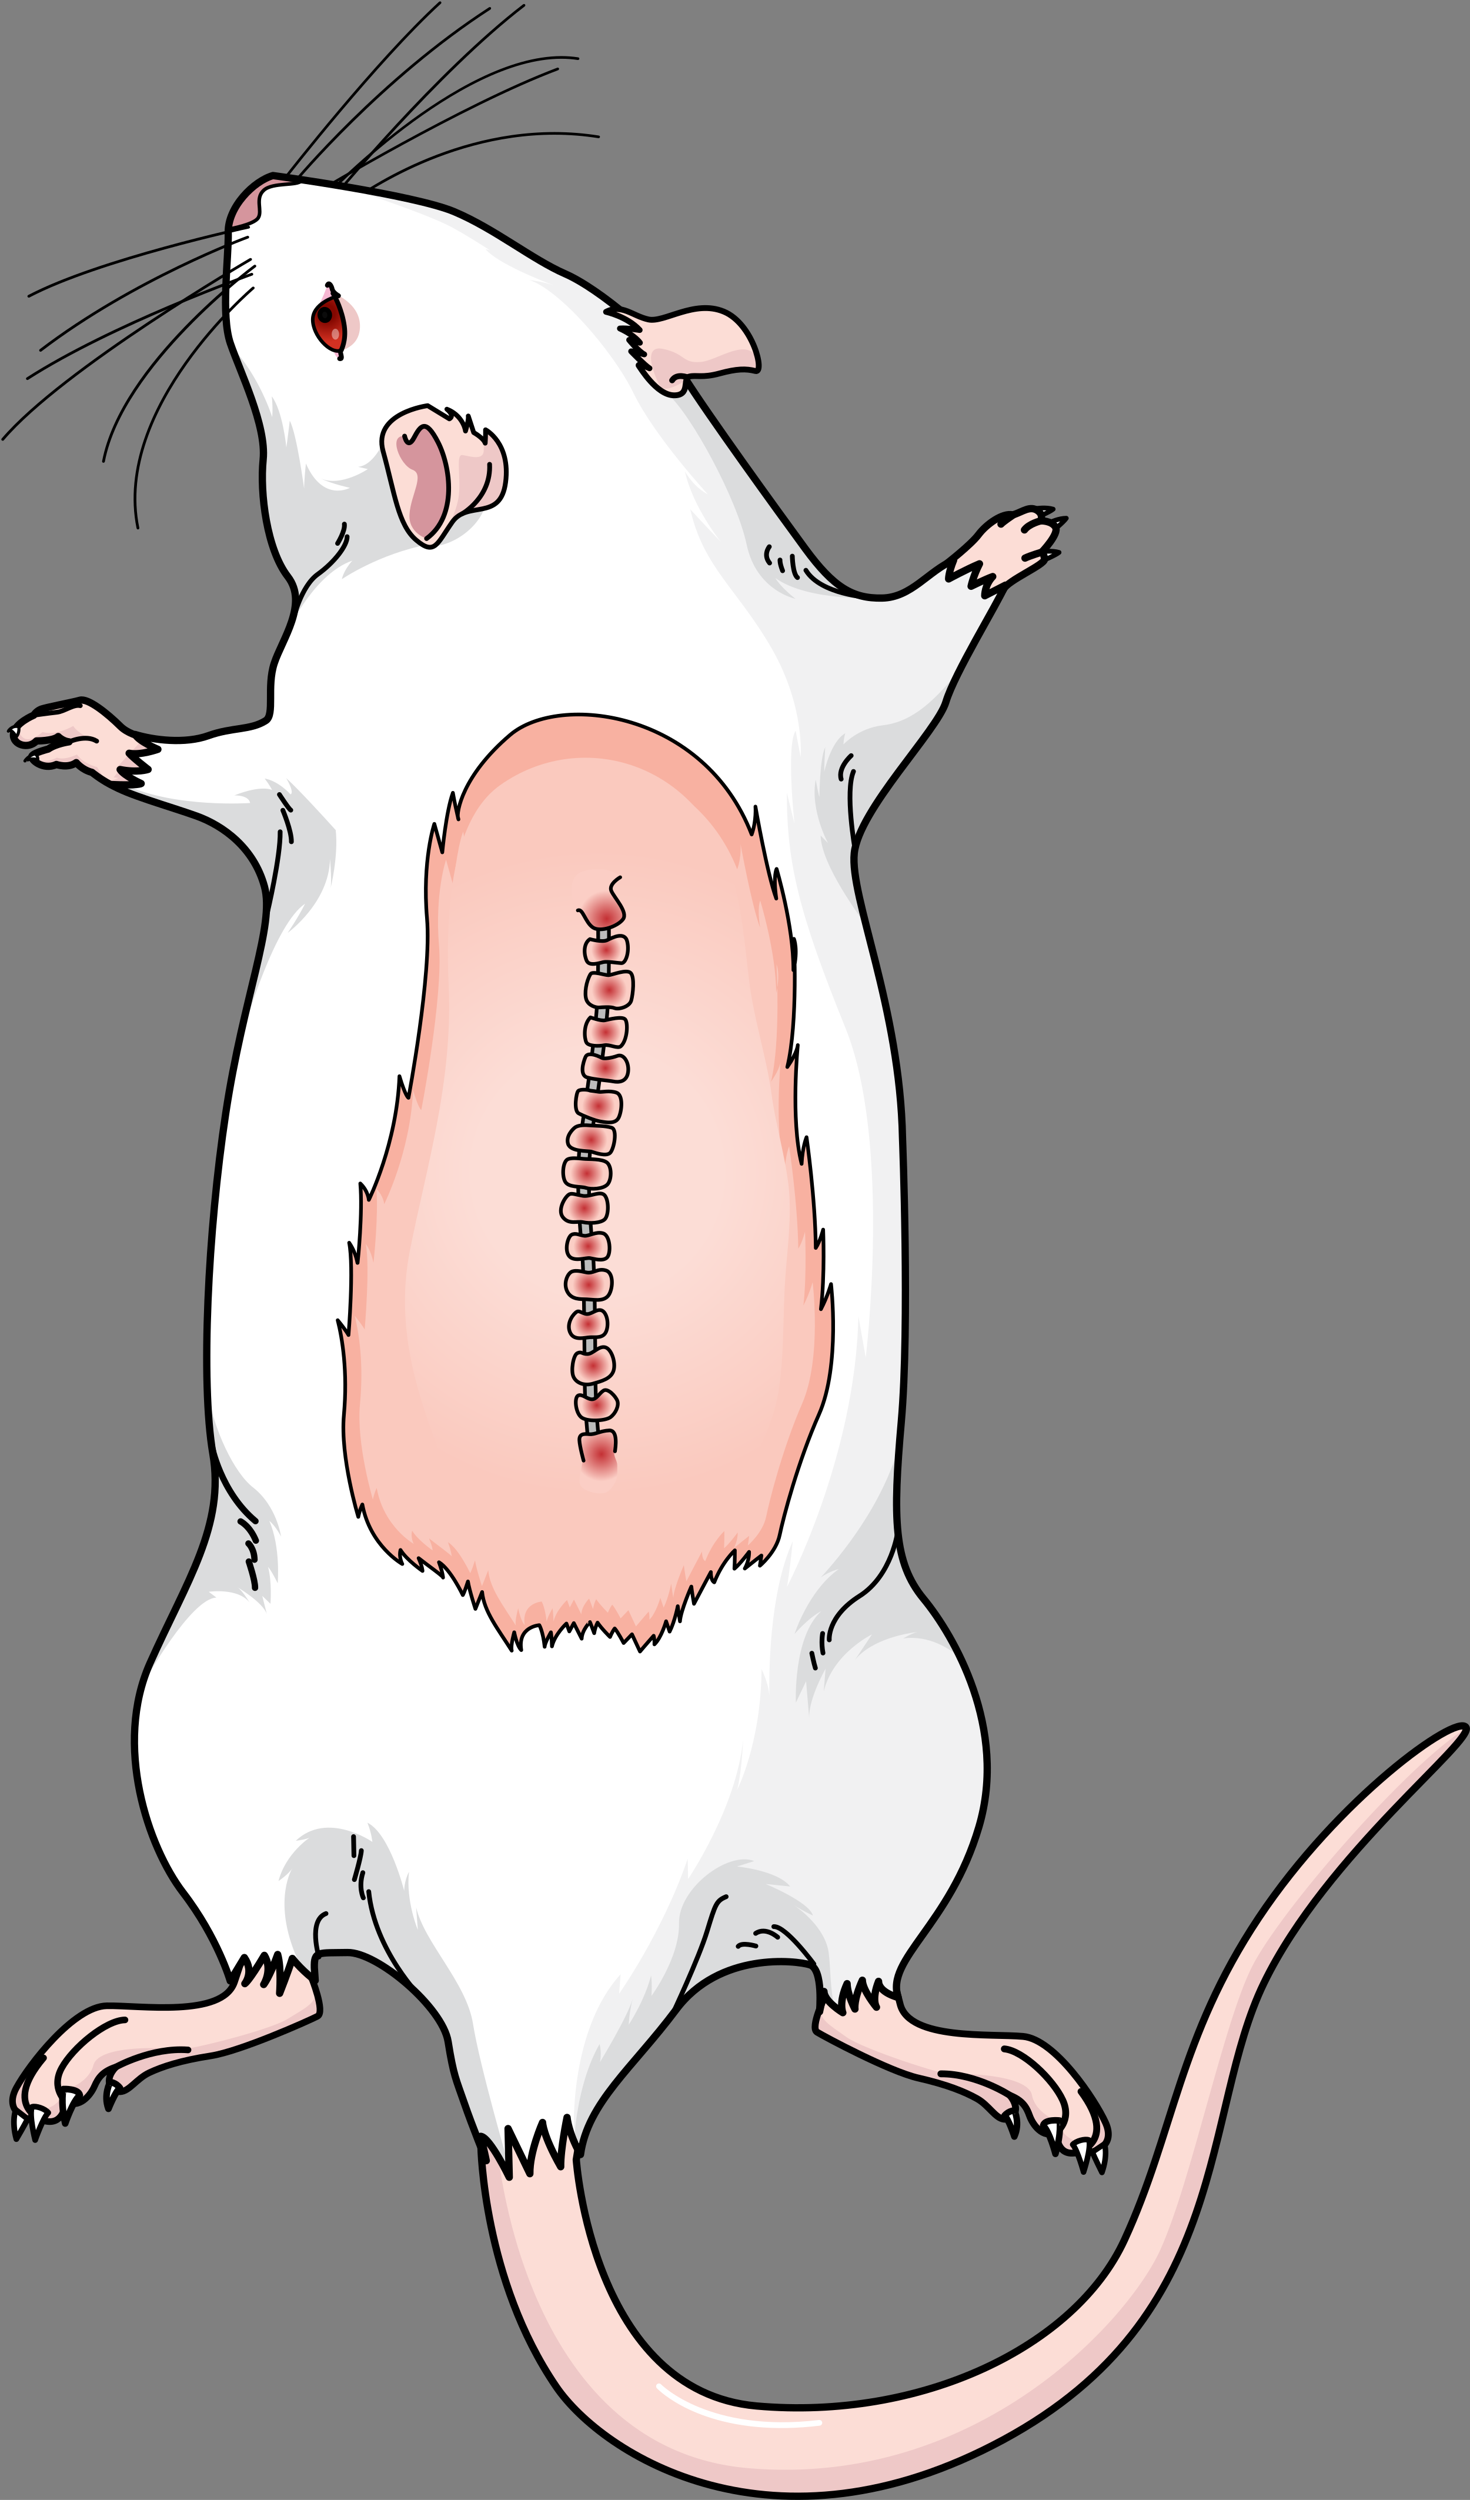 <?xml version="1.0" encoding="utf-8"?>
<!-- Generator: Adobe Illustrator 16.0.0, SVG Export Plug-In . SVG Version: 6.00 Build 0)  -->
<!DOCTYPE svg PUBLIC "-//W3C//DTD SVG 1.1//EN" "http://www.w3.org/Graphics/SVG/1.1/DTD/svg11.dtd">
<svg version="1.1" id="Layer_1" xmlns="http://www.w3.org/2000/svg" xmlns:xlink="http://www.w3.org/1999/xlink" x="0px" y="0px"
	 width="309.055px" height="525.497px" viewBox="0 0 309.055 525.497" enable-background="new 0 0 309.055 525.497"
	 xml:space="preserve">
<rect x="0" y="0" width="309.055" height="525.497" fill="#808080" stroke="none"/>
<g>
	<g>
		<g>
			<g>
				<path fill="#FCDDD6" d="M34.373,155.603c0,0-6.277-0.173-9.064-2.929c-2.789-2.759-6.797-5.954-8.504-5.478
					c-1.705,0.478-7.355,1.52-8.286,1.928c-0.933,0.404-1.431,1.218-1.431,1.218s-4.033,1.678-4.252,3.965
					c-0.217,2.286,3.131,3.28,4.835,1.441c0,0,3.513,0.028,4.567-0.924c0,0,0.995,0.995,2.27,1.112c0,0-2.717,0.373-4.37,1.521
					c0,0-2.874,0.715-3.392,1.42c-0.518,0.712,2.325,3.147,5.102,1.822c0,0,2.441,0.875,4.182-0.395c0,0,1.234,1.538,3.305,2.049
					c0,0,6.45,5.348,10.957,4.013C30.291,166.366,35.296,162.162,34.373,155.603z"/>
				<g>
					<path fill="#EEC8C7" d="M6.709,158.979c2.231,1.958,5.281,0.283,5.281,0.283c1.619,0.638,4.193-0.658,4.193-0.658
						c1.357,1.988,4.234,2.639,4.234,2.639s0.943,1.682,1.701,2.509c0.759,0.822,2.791-0.228,2.791-0.228l-1.01-0.104l1.567-2.028
						l-1.08,0.119l5.442-5.908c0.225,0.063,4.543,0,4.543,0c0.923,6.559-4.082,10.763-4.082,10.763
						c-4.507,1.335-10.957-4.013-10.957-4.013c-2.07-0.511-3.305-2.049-3.305-2.049c-1.74,1.269-4.182,0.395-4.182,0.395
						C9.183,161.969,6.468,159.784,6.709,158.979z"/>
					<path fill="#EEC8C7" d="M2.836,154.307c0.074-0.769,0.576-1.462,1.213-2.051c-0.148,0.842-0.148,2.046,0.787,2.786
						c1.553,1.222,4.111-1.17,4.111-1.17c2.91,0.857,6.453-1.271,6.453-1.271c0.794,1.393,3.917,2.947,3.917,2.947
						c-1.397-0.564-2.765,0.068-3.933,0.303c-0.293,0.057-0.644,0.09-0.998,0.103c0.077-0.012,0.121-0.018,0.121-0.018
						c-1.274-0.117-2.27-1.112-2.27-1.112c-1.055,0.953-4.567,0.924-4.567,0.924C5.967,157.587,2.619,156.593,2.836,154.307z"/>
				</g>
				
					<path fill="none" stroke="#000000" stroke-width="1.531" stroke-linecap="round" stroke-linejoin="round" stroke-miterlimit="10" d="
					M34.373,155.603c0,0-6.277-0.173-9.064-2.929c-2.789-2.759-6.797-5.954-8.504-5.478c-1.705,0.478-7.355,1.52-8.286,1.928
					c-0.933,0.404-1.431,1.218-1.431,1.218s-4.033,1.678-4.252,3.965c-0.217,2.286,3.131,3.28,4.835,1.441
					c0,0,3.513,0.028,4.567-0.924c0,0,0.995,0.995,2.27,1.112c0,0-2.717,0.373-4.37,1.521c0,0-2.874,0.715-3.392,1.42
					c-0.518,0.712,2.325,3.147,5.102,1.822c0,0,2.441,0.875,4.182-0.395c0,0,1.234,1.538,3.305,2.049c0,0,6.45,5.348,10.957,4.013
					C30.291,166.366,35.296,162.162,34.373,155.603z"/>
				<path fill="none" stroke="#000000" stroke-linecap="round" stroke-linejoin="round" stroke-miterlimit="10" d="M14.508,155.936
					c0,0,3.516-1.594,5.813-0.15"/>
				<path fill="none" stroke="#000000" stroke-linecap="round" stroke-linejoin="round" stroke-miterlimit="10" d="M7.088,150.342
					c0,0,3.326-0.464,4.897-0.633c1.573-0.172,3.528-1.735,4.895-1.371"/>
				
					<path fill="#FFFFFF" stroke="#000000" stroke-width="0.649" stroke-linecap="round" stroke-linejoin="round" stroke-miterlimit="10" d="
					M7.946,159.843c0,0,0.114-1.274-0.737-1.349c0,0-1.297,0.41-1.969,1.458C5.24,159.952,7.043,159.093,7.946,159.843z"/>
				
					<path fill="#FFFFFF" stroke="#000000" stroke-width="0.649" stroke-linecap="round" stroke-linejoin="round" stroke-miterlimit="10" d="
					M3.957,152.77c0,0,0.209,1.328-0.555,2.128c0,0-0.859-1.803-1.656-1.207C1.746,153.691,2.533,152.363,3.957,152.77z"/>
			</g>
			<path fill="#FCDDD6" d="M121.158,454c0,0,3.358,48.684,37.881,51.752c34.521,3.068,66.98-12.361,77.367-34.906
				c10.389-22.543,11.399-42.441,28.209-67.686c16.807-25.24,41.428-42.793,43.569-40.096c2.14,2.699-29.24,26.586-42.459,53.801
				c-13.22,27.217-6.556,69.93-54.8,95.996c-48.242,26.066-84.213,3.137-93.977-11.146c-15.383-22.504-15.832-50.488-15.832-50.488
				l-0.553-16.043l17.814-6.547l5.592,8.303L121.158,454z"/>
			<path fill="#EEC8C7" d="M308.262,363.303c-12.34,7.553-39.156,38.379-45.078,50.193c-6.07,12.115-12.564,44.568-19.195,59.338
				s-38.488,50.15-86.686,45.992S104.471,450.5,104.471,450.5l-3.435-1.635l0.081,2.361c0,0,0.449,27.984,15.832,50.488
				c9.764,14.283,45.734,37.213,93.977,11.146c48.244-26.066,41.58-68.779,54.8-95.996
				C278.633,390.291,308.838,366.9,308.262,363.303z"/>
			
				<path fill="none" stroke="#000000" stroke-width="1.531" stroke-linecap="round" stroke-linejoin="round" stroke-miterlimit="10" d="
				M121.158,454c0,0,3.358,48.684,37.881,51.752c34.521,3.068,66.98-12.361,77.367-34.906
				c10.389-22.543,11.399-42.441,28.209-67.686c16.807-25.24,41.428-42.793,43.569-40.096c2.14,2.699-29.24,26.586-42.459,53.801
				c-13.22,27.217-6.556,69.93-54.8,95.996c-48.242,26.066-84.213,3.137-93.977-11.146c-15.383-22.504-15.832-50.488-15.832-50.488
				l-0.553-16.043l17.814-6.547l5.592,8.303L121.158,454z"/>
			
				<path fill="#181818" stroke="#000000" stroke-width="0.3" stroke-linecap="round" stroke-linejoin="round" stroke-miterlimit="10" d="
				M92.539,0.445c-0.026,0-0.063,0.006-0.113,0.02C79.02,12.777,60.619,36.336,59.843,37.333c-0.044,0.057-0.034,0.139,0.022,0.183
				c0.023,0.018,0.05,0.027,0.08,0.027c0.041,0,0.078-0.018,0.103-0.05c0.776-0.996,19.158-24.534,32.554-36.836
				c0.053-0.048,0.056-0.131,0.008-0.183C92.595,0.457,92.576,0.445,92.539,0.445z"/>
			
				<path fill="#181818" stroke="#000000" stroke-width="0.3" stroke-linecap="round" stroke-linejoin="round" stroke-miterlimit="10" d="
				M117.254,14.365c-0.01,0-0.02,0-0.03,0.001c-19.88,7.492-50.185,25.672-50.488,25.855c-0.053,0.032-0.075,0.126-0.044,0.179
				c0.023,0.039,0.065,0.063,0.111,0.063l0.066-0.019c0.301-0.182,30.332-18.254,50.446-25.834c0.033-0.013,0.059-0.037,0.076-0.167
				C117.375,14.397,117.334,14.365,117.254,14.365z"/>
			
				<path fill="#181818" stroke="#000000" stroke-width="0.3" stroke-linecap="round" stroke-linejoin="round" stroke-miterlimit="10" d="
				M125.88,28.644c-3.049-0.487-6.187-0.734-9.326-0.734c-24.652,0-43.639,14.985-43.828,15.136
				c-0.027,0.022-0.044,0.053-0.021,0.182c0.025,0.031,0.063,0.049,0.103,0.049l0.081-0.029c0.189-0.151,19.201-15.08,43.651-15.08
				c3.131,0,6.26,0.247,9.319,0.734c0.065,0,0.12-0.046,0.13-0.108C125.999,28.723,125.95,28.655,125.88,28.644z"/>
			
				<path fill="#181818" stroke="#000000" stroke-width="0.3" stroke-linecap="round" stroke-linejoin="round" stroke-miterlimit="10" d="
				M110.184,0.995c-0.023,0-0.055,0.004-0.095,0.013C91.788,15.076,70.711,40.616,69.823,41.696
				c-0.045,0.056-0.036,0.138,0.019,0.183c0.023,0.02,0.052,0.03,0.082,0.03c0.04,0,0.075-0.017,0.101-0.048
				c0.217-0.264,21.899-26.561,40.223-40.646c0.048-0.037,0.061-0.133,0.022-0.183C110.253,1.01,110.231,0.995,110.184,0.995z"/>
			
				<path fill="#181818" stroke="#000000" stroke-width="0.3" stroke-linecap="round" stroke-linejoin="round" stroke-miterlimit="10" d="
				M102.912,1.648C79.947,16.495,62.26,37.697,62.084,37.91l-0.03,0.096l0.048,0.088c0.022,0.019,0.052,0.029,0.082,0.029
				c0.039,0,0.074-0.017,0.1-0.047c0.177-0.213,18.005-21.492,40.77-36.21c0.029-0.019,0.05-0.048,0.039-0.179
				c-0.018-0.027-0.045-0.047-0.103-0.047C102.968,1.64,102.942,1.642,102.912,1.648z"/>
			
				<path fill="#181818" stroke="#000000" stroke-width="0.3" stroke-linecap="round" stroke-linejoin="round" stroke-miterlimit="10" d="
				M121.544,12.206c-1.121-0.175-2.298-0.264-3.498-0.264c-22.043,0-49.938,29.465-50.218,29.762
				c-0.049,0.053-0.046,0.135,0.007,0.185c0.03,0.029,0.065,0.035,0.089,0.035c0.036,0,0.07-0.015,0.095-0.041
				c0.277-0.297,27.999-29.682,50.009-29.682c1.192,0,2.362,0.088,3.492,0.263c0.058,0,0.123-0.041,0.133-0.109
				C121.663,12.283,121.615,12.216,121.544,12.206z"/>
			<g>
				<path fill="#FCDDD6" d="M65.44,415.58c0,0,3.002,7.359,1.316,8.244c-1.686,0.883-16.153,7.361-22.46,8.334
					c-6.307,0.971-10.187,2.262-12.891,3.531c-2.707,1.268-4.236,3.973-6.181,4.01c-1.946,0.037-3.573-2.365-0.829-5.213
					c-2.781,0.906-3.729,2.213-4.543,4.076c-0.816,1.863-3.191,4.828-6.021,3.18c-0.099,1.217-0.756,5-4.421,4.098
					c-4.496,0.209-8.555-2.193-5.971-6.963c2.582-4.77,12.075-17.113,19.004-17.246c6.932-0.133,24.278,2.537,26.857-4.973
					s4.279-13.988,4.279-13.988l11.042-1.305L65.44,415.58z"/>
				<g>
					<path fill="#EEC8C7" d="M44.297,432.158c6.307-0.973,20.774-7.451,22.46-8.334c0.989-0.52,0.363-3.266-0.322-5.447
						c0.075,2.674-2.04,3.609-6.043,6.057c-4.005,2.449-22.152,6.908-23.434,6.449c-1.284-0.459-16.114-1.234-17.304,3.188
						c-1.188,4.42-7.184,5.635-7.184,5.635s1.631,2.172-3.4,3.844c-4.09,1.355-3.104-5.818-2.593-8.551l-0.726,0.264
						c-0.994,1.398-1.796,2.662-2.311,3.615c-2.584,4.77,1.475,7.172,5.971,6.963c3.665,0.902,4.322-2.881,4.421-4.098
						c2.829,1.648,5.204-1.316,6.021-3.18c0.814-1.863,1.762-3.17,4.543-4.076c-2.744,2.848-1.117,5.25,0.829,5.213
						c1.944-0.037,3.474-2.742,6.181-4.01C34.11,434.42,37.99,433.129,44.297,432.158z"/>
				</g>
				
					<path fill="none" stroke="#000000" stroke-width="1.389" stroke-linecap="round" stroke-linejoin="round" stroke-miterlimit="10" d="
					M65.44,415.58c0,0,3.002,7.359,1.316,8.244c-1.686,0.883-16.153,7.361-22.46,8.334c-6.307,0.971-10.187,2.262-12.891,3.531
					c-2.707,1.268-4.236,3.973-6.181,4.01c-1.946,0.037-3.573-2.365-0.829-5.213c-2.781,0.906-3.729,2.213-4.543,4.076
					c-0.816,1.863-3.191,4.828-6.021,3.18c-0.099,1.217-0.756,5-4.421,4.098c-4.496,0.209-8.555-2.193-5.971-6.963
					c2.582-4.77,12.075-17.113,19.004-17.246c6.932-0.133,24.278,2.537,26.857-4.973s4.279-13.988,4.279-13.988l11.042-1.305
					L65.44,415.58z"/>
				
					<path fill="none" stroke="#000000" stroke-width="1.389" stroke-linecap="round" stroke-linejoin="round" stroke-miterlimit="10" d="
					M13.833,441.742c0,0-3.214-2.734-0.864-7.037s9.293-10.031,13.305-10.107"/>
				
					<path fill="none" stroke="#000000" stroke-width="1.389" stroke-linecap="round" stroke-linejoin="round" stroke-miterlimit="10" d="
					M24.396,434.486c0,0,7.43-4.156,15.134-3.574"/>
				
					<path fill="none" stroke="#000000" stroke-width="1.389" stroke-linecap="round" stroke-linejoin="round" stroke-miterlimit="10" d="
					M9.412,445.84c0,0-9.293-2.619-0.254-13.252"/>
				<path fill="#FFFFFF" d="M3.318,443.492c0,0-0.949,2.264,0.118,6.164c1.529-2.578,2.38-4.232,2.38-4.232L3.318,443.492z"/>
				
					<path fill="none" stroke="#000000" stroke-width="1.194" stroke-linecap="round" stroke-linejoin="round" stroke-miterlimit="10" d="
					M3.318,443.492c0,0-0.949,2.264,0.118,6.164c1.529-2.578,2.38-4.232,2.38-4.232L3.318,443.492z"/>
				<path fill="#FFFFFF" d="M7.393,449.855c0,0,1.605-4.621,2.752-5.744c-0.666-0.861-2.604-1.486-3.391-1.234
					C6.011,444.416,7.393,449.855,7.393,449.855z"/>
				
					<path fill="none" stroke="#000000" stroke-width="1.194" stroke-linecap="round" stroke-linejoin="round" stroke-miterlimit="10" d="
					M7.393,449.855c0,0,1.605-4.621,2.752-5.744c-0.666-0.861-2.604-1.486-3.391-1.234C6.011,444.416,7.393,449.855,7.393,449.855z"
					/>
				<path fill="#FFFFFF" d="M13.709,446.377c0,0,1.555-4.666,3.075-5.939c-0.276-1.439-3.464-1.301-3.464-1.301
					S12.675,441.813,13.709,446.377z"/>
				
					<path fill="none" stroke="#000000" stroke-width="1.389" stroke-linecap="round" stroke-linejoin="round" stroke-miterlimit="10" d="
					M13.709,446.377c0,0,1.555-4.666,3.075-5.939c-0.276-1.439-3.464-1.301-3.464-1.301S12.675,441.813,13.709,446.377z"/>
				<path fill="#FFFFFF" d="M22.802,443.285c0,0,1.487-3.734,2.423-4.377c-0.92-1.203-2.066-1.232-2.066-1.232
					S21.699,440.314,22.802,443.285z"/>
				
					<path fill="none" stroke="#000000" stroke-width="1.389" stroke-linecap="round" stroke-linejoin="round" stroke-miterlimit="10" d="
					M22.802,443.285c0,0,1.487-3.734,2.423-4.377c-0.92-1.203-2.066-1.232-2.066-1.232S21.699,440.314,22.802,443.285z"/>
			</g>
			<path fill="#FFFFFF" stroke="#000000" stroke-linecap="round" stroke-linejoin="round" stroke-miterlimit="10" d="
				M220.393,109.983c0,0,0.027-0.014,0.08-0.04c0.385-0.192,2.121-1.004,3.705-1.004c-0.604,0.883-3.031,2.845-3.031,2.845
				l-0.727-1.815"/>
			<path fill="#FFFFFF" stroke="#000000" stroke-linecap="round" stroke-linejoin="round" stroke-miterlimit="10" d="
				M217.496,106.953c0,0,0.029-0.007,0.086-0.016c0.425-0.074,2.32-0.358,3.838,0.093c-0.83,0.675-3.719,1.862-3.719,1.862
				l-0.176-1.946"/>
			<path fill="#FFFFFF" stroke="#000000" stroke-linecap="round" stroke-linejoin="round" stroke-miterlimit="10" d="
				M218.728,116.043c0,0,0.029-0.006,0.087-0.015c0.426-0.073,2.32-0.357,3.84,0.094c-0.832,0.676-3.719,1.862-3.719,1.862
				l-0.179-1.947"/>
			<path fill="#FCDDD6" d="M199.029,118.469c0,0,5.071-3.919,6.699-6.087c1.627-2.169,5.053-4.639,7.2-4.146
				c1.992-0.572,3.685-2.121,5.357-0.801c1.12,0.883,0.542,2.047,0.542,2.047s2.262-0.056,3.089,1.33
				c0.827,1.385-2.896,5.254-2.896,5.254s0.543,0.391,0.564,1.524c0.021,1.137-7.622,4.38-8.582,6.241
				c-0.961,1.861-6.686,5.54-6.686,5.54S194.46,124.114,199.029,118.469z"/>
			
				<path fill="none" stroke="#000000" stroke-width="1.531" stroke-linecap="round" stroke-linejoin="round" stroke-miterlimit="10" d="
				M199.029,118.469c0,0,5.071-3.919,6.699-6.087c1.627-2.169,5.053-4.639,7.2-4.146c1.992-0.572,3.685-2.121,5.357-0.801
				c1.12,0.883,0.542,2.047,0.542,2.047s2.262-0.056,3.089,1.33c0.827,1.385-2.896,5.254-2.896,5.254s0.543,0.391,0.564,1.524
				c0.021,1.137-7.622,4.38-8.582,6.241c-0.961,1.861-6.686,5.54-6.686,5.54S194.46,124.114,199.029,118.469z"/>
			<g>
				<path fill="#FCDDD6" d="M173.63,419.23c0,0-3.429,6.961-1.847,7.936c1.581,0.977,15.226,8.279,21.302,9.654
					c6.073,1.381,9.765,2.902,12.312,4.324c2.547,1.42,3.852,4.16,5.744,4.33c1.891,0.168,3.639-2.057,1.164-5.021
					c2.646,1.072,3.479,2.41,4.145,4.281c0.668,1.869,2.775,4.92,5.645,3.51c0.012,1.189,0.395,4.92,4.025,4.293
					c4.363,0.51,8.479-1.551,6.291-6.373c-2.189-4.82-10.588-17.492-17.326-18.096c-6.739-0.605-23.816,0.807-25.813-6.686
					c-1.996-7.49-3.211-13.914-3.211-13.914l-10.662-2.029L173.63,419.23z"/>
				<g>
					<path fill="#EEC8C7" d="M193.085,436.82c-6.076-1.375-19.721-8.678-21.302-9.654c-0.929-0.574-0.131-3.203,0.686-5.281
						c-0.254,2.598,1.74,3.654,5.472,6.311c3.731,2.66,21.099,8.248,22.38,7.889c1.279-0.359,15.776-0.1,16.63,4.291
						c0.854,4.389,6.611,5.98,6.611,5.98s-1.738,2.002,3.046,3.971c3.889,1.604,3.422-5.449,3.11-8.148l0.689,0.307
						c0.872,1.432,1.566,2.719,2.003,3.68c2.188,4.822-1.928,6.883-6.291,6.373c-3.631,0.627-4.014-3.104-4.025-4.293
						c-2.869,1.41-4.977-1.641-5.645-3.51c-0.666-1.871-1.498-3.209-4.145-4.281c2.475,2.965,0.727,5.189-1.164,5.021
						c-1.893-0.17-3.197-2.91-5.744-4.33C202.85,439.723,199.158,438.201,193.085,436.82z"/>
				</g>
				
					<path fill="none" stroke="#000000" stroke-width="1.44" stroke-linecap="round" stroke-linejoin="round" stroke-miterlimit="10" d="
					M173.63,419.23c0,0-3.429,6.961-1.847,7.936c1.581,0.977,15.226,8.279,21.302,9.654c6.073,1.381,9.765,2.902,12.312,4.324
					c2.547,1.42,3.852,4.16,5.744,4.33c1.891,0.168,3.639-2.057,1.164-5.021c2.646,1.072,3.479,2.41,4.145,4.281
					c0.668,1.869,2.775,4.92,5.645,3.51c0.012,1.189,0.395,4.92,4.025,4.293c4.363,0.51,8.479-1.551,6.291-6.373
					c-2.189-4.82-10.588-17.492-17.326-18.096c-6.739-0.605-23.816,0.807-25.813-6.686c-1.996-7.49-3.211-13.914-3.211-13.914
					l-10.662-2.029L173.63,419.23z"/>
				
					<path fill="none" stroke="#000000" stroke-width="1.44" stroke-linecap="round" stroke-linejoin="round" stroke-miterlimit="10" d="
					M222.094,448.244c0,0,3.318-2.443,1.324-6.793c-1.994-4.352-8.363-10.406-12.265-10.756"/>
				
					<path fill="none" stroke="#000000" stroke-width="1.44" stroke-linecap="round" stroke-linejoin="round" stroke-miterlimit="10" d="
					M212.305,440.453c0,0-6.95-4.557-14.492-4.52"/>
				
					<path fill="none" stroke="#000000" stroke-width="1.44" stroke-linecap="round" stroke-linejoin="round" stroke-miterlimit="10" d="
					M226.119,452.537c0,0,9.229-1.912,1.155-12.889"/>
				<path fill="#FFFFFF" d="M232.214,450.666c0,0,0.768,2.273-0.538,5.996c-1.313-2.615-2.028-4.281-2.028-4.281L232.214,450.666z"
					/>
				
					<path fill="none" stroke="#000000" stroke-width="1.166" stroke-linecap="round" stroke-linejoin="round" stroke-miterlimit="10" d="
					M232.214,450.666c0,0,0.768,2.273-0.538,5.996c-1.313-2.615-2.028-4.281-2.028-4.281L232.214,450.666z"/>
				<path fill="#FFFFFF" d="M227.809,456.584c0,0-1.246-4.609-2.285-5.783c0.706-0.791,2.638-1.266,3.386-0.969
					C229.529,451.383,227.809,456.584,227.809,456.584z"/>
				
					<path fill="none" stroke="#000000" stroke-width="1.166" stroke-linecap="round" stroke-linejoin="round" stroke-miterlimit="10" d="
					M227.809,456.584c0,0-1.246-4.609-2.285-5.783c0.706-0.791,2.638-1.266,3.386-0.969
					C229.529,451.383,227.809,456.584,227.809,456.584z"/>
				<path fill="#FFFFFF" d="M221.896,452.766c0,0-1.193-4.648-2.588-5.994c0.368-1.385,3.461-1.031,3.461-1.031
					S223.217,448.389,221.896,452.766z"/>
				
					<path fill="none" stroke="#000000" stroke-width="1.356" stroke-linecap="round" stroke-linejoin="round" stroke-miterlimit="10" d="
					M221.896,452.766c0,0-1.193-4.648-2.588-5.994c0.368-1.385,3.461-1.031,3.461-1.031S223.217,448.389,221.896,452.766z"/>
				<path fill="#FFFFFF" d="M213.254,449.129c0,0-1.193-3.734-2.06-4.424c0.979-1.111,2.097-1.059,2.097-1.059
					S214.531,446.314,213.254,449.129z"/>
				
					<path fill="none" stroke="#000000" stroke-width="1.356" stroke-linecap="round" stroke-linejoin="round" stroke-miterlimit="10" d="
					M213.254,449.129c0,0-1.193-3.734-2.06-4.424c0.979-1.111,2.097-1.059,2.097-1.059S214.531,446.314,213.254,449.129z"/>
			</g>
			<path fill="#FFFFFF" d="M55.866,151.482c1.956-1.249,0.163-7.07,1.78-12.026c1.617-4.954,7.254-12.556,2.861-18.252
				c-4.392-5.695-5.9-17.444-5.182-24.605c0.719-7.163-4.85-18.453-6.891-24.409c-2.042-5.956-0.346-17.978-0.448-23.331
				c-0.103-5.351,5.36-10.806,9.405-11.953c0,0,29.604,4.005,38.115,7.596c8.514,3.59,16.329,10.007,23.332,13.064
				c7.002,3.056,20.046,13.791,25.037,21.713c4.992,7.92,19.448,27.91,25.422,36.053c5.973,8.141,9.959,10.505,16.149,10.387
				c6.188-0.119,9.647-5.629,15.046-7.984c-1.076,2.648-1.051,3.962-1.051,3.962s3.581-1.953,6.488-3.181
				c-1.318,2.565-1.766,4.721-1.766,4.721s3.096-1.524,4.551-2.039c-1.723,1.791-1.68,4.036-1.68,4.036s3.384-1.725,4.352-2.231
				c-1.684,3.938-10.683,18.465-12.518,24.555c-1.837,6.091-18.296,22.584-19.268,31.793c-0.974,9.208,9.619,32.363,10.146,59.922
				c0,0,1.535,39.342-0.26,59.605c-1.793,20.266-1.613,29.583,4.682,37.198c6.293,7.615,17.777,27.232,11.631,47.977
				c-6.148,20.746-19.701,27.746-16.969,35.824c0,0-4.077-1-4.123-3.383c-1.535,3.904-0.433,5.436-0.433,5.436
				s-2.931-3.523-2.972-5.67c-1.887,4.211-1.555,6.055-1.555,6.055s-1.607-3.012-1.652-5.336c-1.83,4.031-0.897,6.1-0.897,6.1
				s-3.922-2.369-3.962-4.455c-0.932,4.252-0.932,4.252-0.932,4.252s0.842-8.965-2.039-9.861c-2.88-0.9-18.979-2.799-28.125,9.439
				c-9.147,12.236-18.582,19.5-20.095,30.441c-2.575-4.545-2.829-7.795-2.829-7.795s-1.402,6.729-1.334,10.365
				c-3.764-6.629-3.814-9.309-3.814-9.309s-2.756,6.18-2.668,10.773c-4.584-9.486-4.584-9.486-4.584-9.486l0.252,10.232
				c0,0-4.035-8.346-5.978-8.605c1.056,4.602,1.142,5.121,1.142,5.121s-2.896-7.098-4.631-12.133
				c-1.736-5.037-2.229-5.629-3.389-12.883c-1.16-7.252-14.912-18.859-21.164-18.74s-7.027-0.375-6.959,3.199
				c0.18,2.676,0.18,2.676,0.18,2.676s-2.588-1.865-4.813-4.631c-0.842,2.699-2.666,7.328-2.666,7.328s0.409-5.24-0.412-8.16
				c-1.697,4.754-2.942,6.311-2.942,6.311s1.981-3.104,0.138-6.131c-3.215,5.424-4.098,5.949-4.098,5.949s1.995-2.461-0.105-5.484
				c-2.97,4.906-2.97,4.906-2.97,4.906s-2.597-9.012-9.929-18.572c-7.33-9.561-14.633-30.99-6.924-48.242
				c7.71-17.25,15.783-28.893,13.195-44.032c-2.588-15.139-1.024-46.824,2.713-71.529c3.74-24.704,10.349-39.51,8.149-47.636
				c-2.198-8.127-8.646-12.832-14.3-14.861c-5.654-2.031-15.061-4.614-17.861-6.611c5.619,0.249,6.233-0.206,6.233-0.206
				s-3.595-1.625-4.423-2.946c3.668,0.73,5.882-0.025,5.882-0.025s-3.167-2.435-3.987-3.4c2.328,0.491,6.045-0.828,6.045-0.828
				s-3.953-1.616-4.783-3.116c3.854,1.174,10.466,2.026,15.422,0.238C48.795,152.844,52.664,153.524,55.866,151.482z"/>
			<path fill="#D5959D" d="M63.445,37.781c-3.64-0.548-6.053-0.875-6.053-0.875c-3.871,1.098-9.027,6.141-9.375,11.263
				c0.476-0.083,5.4-0.975,6.28-2.385c0.924-1.481-0.736-4.011,1.135-5.77c1.871-1.76,7.162-0.879,7.946-2.044
				C63.414,37.917,63.429,37.849,63.445,37.781z"/>
			
				<path fill="none" stroke="#000000" stroke-width="0.75" stroke-linecap="round" stroke-linejoin="round" stroke-miterlimit="10" d="
				M63.445,37.781c-3.64-0.548-6.053-0.875-6.053-0.875c-3.871,1.098-9.027,6.141-9.375,11.263c0.476-0.083,5.4-0.975,6.28-2.385
				c0.924-1.481-0.736-4.011,1.135-5.77c1.871-1.76,7.162-0.879,7.946-2.044C63.414,37.917,63.429,37.849,63.445,37.781z"/>
			<path fill="#DBDCDD" d="M86.771,100.223l-5.596-8.597c0,0-2.195,6.154-5.883,6.505c2.035,0.479,2.035,0.479,2.035,0.479
				s-5.646,3.816-9.852,1.983c2.285,1.141,6.086,1.945,6.086,1.945s-5.631,3.162-9.244-5.109c-0.406,3.702-0.375,5.293-0.375,5.293
				s-1.544-11.571-3.02-14.283c-0.508,4.299-0.721,5.614-0.721,5.614s-0.73-7.651-3.061-10.744c0.284,2.696,0.084,4.367,0.084,4.367
				S54.6,79.12,48.681,72.875c2.202,6.103,7.339,16.821,6.646,23.724c-0.719,7.162,0.79,18.91,5.182,24.605
				c2.469,3.201,1.77,7.005,0.396,10.602l0.022,0.004c0,0,5.386-11.305,13.138-13.955c-1.926,2.182-2.188,3.892-2.188,3.892
				s7.711-5.31,18.152-7.296c2.285,1.386,10.912-2.234,12.326-9.291C103.77,98.103,86.771,100.223,86.771,100.223z"/>
			<path fill="#F1F1F2" d="M198.871,147.558c1.835-6.09,10.834-20.618,12.518-24.555c-0.968,0.507-4.352,2.231-4.352,2.231
				s-0.043-2.245,1.68-4.036c-1.455,0.514-4.551,2.039-4.551,2.039s0.447-2.156,1.766-4.721c-2.907,1.228-6.488,3.181-6.488,3.181
				s-0.025-1.314,1.051-3.962c-5.398,2.355-8.857,7.866-15.046,7.984c-6.19,0.119-10.177-2.246-16.149-10.387
				c-5.974-8.143-20.43-28.132-25.422-36.053c-4.991-7.922-18.035-18.658-25.037-21.713c-7.003-3.057-14.818-9.474-23.332-13.064
				c-3.983-1.681-12.586-3.452-20.613-4.86l0.246,0.531c0,0,14.819,4.85,19.981,7.667c2.712,1.479,5.699,3.353,7.932,4.805
				c-0.303-0.097-0.625-0.19-0.981-0.275c2.572,3.049,12.196,6.803,14.359,7.62c-0.76-0.267-2.508-0.802-5.157-1.14
				c6.321,2.066,17.515,14.771,21.963,23.88c4.45,9.108,15.558,21.162,15.558,21.162s-2.541-1.069-4.788-4.765
				c1.659,7.5,7.511,14.743,7.511,14.743s-3.371-3.506-6.389-6.81c2.719,12.131,9.883,16.775,17.018,29.084
				c7.135,12.309,6.172,22.997,6.172,22.997s0,0-1.039-5.537c-2.04,3.034-0.246,19.551-0.246,19.551s0,0-1.604-6.521
				c-0.027,14.824,2.549,25.351,12.317,49.453c9.77,24.104,4.263,69.291,4.263,69.291s0,0-1.544-8.714
				c-0.618,29.549-15.01,56.917-15.01,56.917s0.519-2.811,1.216-9.609c-5.08,11.133-5.002,28.67-4.918,32.527
				c-0.074-1.023-0.388-3.01-1.641-5.645c-0.117,15.701-5.153,25.406-5.153,25.406s0.944-3.129,1.268-10.568
				c-1.397,14.357-11.562,29.293-11.562,29.293s-0.035-1.816-0.082-4.26c-5.337,15.537-14.419,28.371-14.419,28.371s0,0,0.311-4.088
				c-10.658,11.67-9.824,32.4-9.824,32.4l2.305,1.6c2.927-8.918,11.165-15.824,19.188-26.555
				c9.146-12.238,25.245-10.34,28.125-9.439c2.881,0.896,2.039,9.861,2.039,9.861s0,0,0.932-4.252
				c0.04,2.086,3.962,4.455,3.962,4.455s-0.933-2.068,0.897-6.1c0.045,2.324,1.652,5.336,1.652,5.336s-0.332-1.844,1.555-6.055
				c0.041,2.146,2.972,5.67,2.972,5.67s-1.103-1.531,0.433-5.436c0.046,2.383,4.123,3.383,4.123,3.383
				c-2.732-8.078,10.82-15.078,16.969-35.824c6.146-20.744-5.338-40.361-11.631-47.977c-6.295-7.615-6.475-16.932-4.682-37.198
				c1.795-20.264,0.26-59.605,0.26-59.605c-0.527-27.56-11.12-50.714-10.146-59.922
				C180.575,170.142,197.034,153.648,198.871,147.558z"/>
			<path fill="#DBDCDD" d="M156.984,114.506c2.068,9.746,10.264,11.365,10.264,11.365s-3.064-2.343-4.232-4.371
				c6.997,5.093,22.433,4.218,22.433,4.218c-6.19,0.119-10.177-2.246-16.149-10.387c-5.974-8.143-20.43-28.132-25.422-36.053
				c-0.684-1.084-1.527-2.224-2.477-3.386c-0.648,2.366-1.116,4.868-1.004,6.959C145.186,86.962,154.916,104.76,156.984,114.506z"/>
			<path fill="#DBDCDD" d="M172.531,175.639c0.117,6.117,8.363,17.226,9.55,18.792c-1.659-6.557-2.831-11.74-2.478-15.081
				c0.972-9.208,17.431-25.702,19.268-31.793c0.54-1.793,1.709-4.326,3.121-7.095c-0.036,0.044-0.073,0.082-0.109,0.128
				c-6.434,8.238-11.144,11.27-16.305,11.876s-8.241,4.012-8.241,4.012s-0.02-1.015,0.374-2.341
				c-3.098,1.783-4.422,8.142-4.422,8.142s-0.021-1.159,0.205-5.222c-1.17,2.457-1.22,10.471-1.22,10.471s-0.213-0.502-0.78-3.656
				c-1.193,6.495,2.59,13.359,2.59,13.359S174.084,177.232,172.531,175.639z"/>
			<g>
				<path fill="#DBDCDD" d="M60.176,163.563c1.882,3.286,0.897,3.408,0.897,3.408s-2.409-2.76-5.428-3.321
					c1.126,1.494,1.565,2.415,1.565,2.415s-2.087-1.175-7.953,1.133c3.283-0.003,3.314,1.6,3.314,1.6s-15.49,1.084-26.016-3.704
					c-0.299,0.344-0.585,0.683-0.861,1.018c4.001,1.764,11.037,3.771,15.615,5.415c5.654,2.029,12.102,6.734,14.3,14.861
					c1.796,6.635-2.28,17.729-5.872,35.025c2.178-7.724,8.193-27.268,14.405-31.451c-1.583,3.151-3.675,6.147-3.675,6.147
					s8.762-6.342,8.913-15.574c0.425,5.049,0.118,6.205,0.118,6.205s1.689-6.771,1.082-12.25
					C67.807,171.418,62.842,166,60.176,163.563z"/>
			</g>
			<g>
				<path fill="#DBDCDD" d="M194.172,336.076c-5.803-7.018-6.403-15.506-5.059-32.658c-3.361,12.843-12.662,23.955-16.582,28.21
					c0.871-0.648,2.107-1.334,3.83-1.814c-6.453,4.59-9.315,13.666-9.315,13.666s2.813-3.332,5.638-4.82
					c-5.977,5.379-5.357,19.246-5.357,19.246l2.147-4.508c0,0,0,0,0.645,7.646c-0.06-4.148,3.453-10.277,3.453-10.277
					s0,0-0.39,4.793c1.919-8.014,10.143-12,10.143-12s0,0-3.565,5.352c3.543-4.352,10.856-5.582,13.087-5.863
					c-0.545,0.137-1.465,0.482-2.963,1.365c5.482-0.748,9.863,2.195,12.06,4.1C199.391,343.146,196.443,338.826,194.172,336.076z"/>
				<path fill="#F1F1F2" d="M170.754,333.479c0,0,0.678-0.656,1.777-1.85C171.233,332.596,170.754,333.479,170.754,333.479z"/>
			</g>
			<path fill="#DBDCDD" d="M56.358,329.377c0.729,0.787,2.027,3.438,2.027,3.438s0.658-7.592-1.767-13.117
				c1.358,1.09,2.471,3.297,2.471,3.297s-0.871-6.4-5.877-10.316c-4.034-3.156-8.271-12.096-9.627-20.349
				c0.173,5.123,0.551,9.641,1.162,13.224c2.588,15.139-5.485,26.782-13.195,44.032c-0.519,1.162-0.965,2.344-1.352,3.539
				l0.24,0.217c0,0,9.729-17.412,15.074-17.516c-1.627-1.217-1.627-1.217-1.627-1.217s6.102-0.918,8.585,2.244
				c-1.548-2.557-2.483-3.162-2.483-3.162s5.262,3.107,6.111,5.588c-0.963-3.814-0.963-3.814-0.963-3.814l1.725,1.66
				C56.863,337.123,57.222,332.57,56.358,329.377z"/>
			<path fill="#DBDCDD" d="M87.484,400.928c0.361,4.746,0.361,4.746,0.361,4.746s-2.551-6.039-1.857-12.211
				c-1.045,1.98-1.006,4.02-1.006,4.02s-2.977-11.996-7.738-14.342c0.873,2.15,1.045,4.041,1.045,4.041s-9.463-6.586-16.109-0.232
				c2.43-0.318,2.964-0.703,2.964-0.703s-5.079,3.313-6.591,9.162c2.02-1.402,2.701-2.371,2.873-2.648
				c-0.492,0.857-4.159,7.973,1.52,19.961c0.039,0.258,0.071,0.492,0.109,0.748c1.705,1.746,3.219,2.842,3.219,2.842s0,0-0.18-2.676
				c-0.068-3.574,0.707-3.08,6.959-3.199s20.004,11.488,21.164,18.74c1.16,7.254,1.652,7.846,3.389,12.883
				c1.735,5.035,4.631,12.133,4.631,12.133s-0.086-0.52-1.142-5.121c1.45,0.195,4.066,4.893,5.3,7.264l0.624-0.852
				c0,0-6.174-21.23-7.56-30.002C98.072,416.711,89.254,408.453,87.484,400.928z"/>
			<path fill="#DBDCDD" d="M170.27,413.014c2.881,0.896,2.039,9.861,2.039,9.861s0,0,0.932-4.252
				c0.021,1.113,1.15,2.307,2.196,3.178c-0.913-3.582-0.781-7.875-1.2-11.215c-0.678-5.422-6.289-9.412-7.322-10.105
				c0.457,0.299,1.842,1.168,4.002,2.189c-0.752-2.852-9.938-6.645-9.938-6.645s1.32,0.125,5.148,0.529
				c-2.692-3.41-11.183-4.201-11.183-4.201s0,0,3.633-1.145c-5.579-2.162-15.958,5.795-15.819,13.074
				c0.141,7.279-5.795,15.271-5.795,15.271s0.193-2.393-0.082-4.297c-1.33,5.279-4.695,10.357-4.695,10.357s0.072-2.51,0.85-5.51
				c-1.004,3.721-6.905,13.383-6.905,13.383s0.442-1.799-0.073-3.818c-4.965,8.688-5.352,20.512-5.352,20.518l0,0l1.905,0.039
				c2.548-9.518,11.152-16.563,19.534-27.773C151.29,410.215,167.39,412.113,170.27,413.014z"/>
			
				<path fill="none" stroke="#000000" stroke-width="1.531" stroke-linecap="round" stroke-linejoin="round" stroke-miterlimit="10" d="
				M55.866,151.482c1.956-1.249,0.163-7.07,1.78-12.026c1.617-4.954,7.254-12.556,2.861-18.252
				c-4.392-5.695-5.9-17.444-5.182-24.605c0.719-7.163-4.85-18.453-6.891-24.409c-2.042-5.956-0.346-17.978-0.448-23.331
				c-0.103-5.351,5.36-10.806,9.405-11.953c0,0,29.604,4.005,38.115,7.596c8.514,3.59,16.329,10.007,23.332,13.064
				c7.002,3.056,20.046,13.791,25.037,21.713c4.992,7.92,19.448,27.91,25.422,36.053c5.973,8.141,9.959,10.505,16.149,10.387
				c6.188-0.119,9.647-5.629,15.046-7.984c-1.076,2.648-1.051,3.962-1.051,3.962s3.581-1.953,6.488-3.181
				c-1.318,2.565-1.766,4.721-1.766,4.721s3.096-1.524,4.551-2.039c-1.723,1.791-1.68,4.036-1.68,4.036s3.384-1.725,4.352-2.231
				c-1.684,3.938-10.683,18.465-12.518,24.555c-1.837,6.091-18.296,22.584-19.268,31.793c-0.974,9.208,9.619,32.363,10.146,59.922
				c0,0,1.535,39.342-0.26,59.605c-1.793,20.266-1.613,29.583,4.682,37.198c6.293,7.615,17.777,27.232,11.631,47.977
				c-6.148,20.746-19.701,27.746-16.969,35.824c0,0-4.077-1-4.123-3.383c-1.535,3.904-0.433,5.436-0.433,5.436
				s-2.931-3.523-2.972-5.67c-1.887,4.211-1.555,6.055-1.555,6.055s-1.607-3.012-1.652-5.336c-1.83,4.031-0.897,6.1-0.897,6.1
				s-3.922-2.369-3.962-4.455c-0.932,4.252-0.932,4.252-0.932,4.252s0.842-8.965-2.039-9.861c-2.88-0.9-18.979-2.799-28.125,9.439
				c-9.147,12.236-18.582,19.5-20.095,30.441c-2.575-4.545-2.829-7.795-2.829-7.795s-1.402,6.729-1.334,10.365
				c-3.764-6.629-3.814-9.309-3.814-9.309s-2.756,6.18-2.668,10.773c-4.584-9.486-4.584-9.486-4.584-9.486l0.252,10.232
				c0,0-4.035-8.346-5.978-8.605c1.056,4.602,1.142,5.121,1.142,5.121s-2.896-7.098-4.631-12.133
				c-1.736-5.037-2.229-5.629-3.389-12.883c-1.16-7.252-14.912-18.859-21.164-18.74s-7.027-0.375-6.959,3.199
				c0.18,2.676,0.18,2.676,0.18,2.676s-2.588-1.865-4.813-4.631c-0.842,2.699-2.666,7.328-2.666,7.328s0.409-5.24-0.412-8.16
				c-1.697,4.754-2.942,6.311-2.942,6.311s1.981-3.104,0.138-6.131c-3.215,5.424-4.098,5.949-4.098,5.949s1.995-2.461-0.105-5.484
				c-2.97,4.906-2.97,4.906-2.97,4.906s-2.597-9.012-9.929-18.572c-7.33-9.561-14.633-30.99-6.924-48.242
				c7.71-17.25,15.783-28.893,13.195-44.032c-2.588-15.139-1.024-46.824,2.713-71.529c3.74-24.704,10.349-39.51,8.149-47.636
				c-2.198-8.127-8.646-12.832-14.3-14.861c-5.654-2.031-15.061-4.614-17.861-6.611c5.619,0.249,6.233-0.206,6.233-0.206
				s-3.595-1.625-4.423-2.946c3.668,0.73,5.882-0.025,5.882-0.025s-3.167-2.435-3.987-3.4c2.328,0.491,6.045-0.828,6.045-0.828
				s-3.953-1.616-4.783-3.116c3.854,1.174,10.466,2.026,15.422,0.238C48.795,152.844,52.664,153.524,55.866,151.482z"/>
			<g>
				
					<path fill="#181818" stroke="#000000" stroke-width="0.3" stroke-linecap="round" stroke-linejoin="round" stroke-miterlimit="10" d="
					M52.418,47.722c-0.014-0.064-0.069-0.109-0.161-0.109c-0.002,0-0.005,0-0.007,0c-0.313,0.067-31.492,6.794-46.256,14.538
					c-0.069,0.036-0.096,0.122-0.061,0.19c0.024,0.047,0.072,0.076,0.125,0.076l0.066-0.016
					c14.73-7.726,45.871-14.444,46.184-14.511C52.374,47.875,52.432,47.787,52.418,47.722z"/>
				
					<path fill="#181818" stroke="#000000" stroke-width="0.3" stroke-linecap="round" stroke-linejoin="round" stroke-miterlimit="10" d="
					M52.748,54.644c0.067-0.039,0.09-0.126,0.052-0.193c-0.02-0.034-0.053-0.058-0.122-0.058c-0.021,0-0.044,0.002-0.071,0.006
					c-0.394,0.229-39.501,23.023-52.143,37.878c-0.051,0.06-0.044,0.149,0.015,0.199c0.026,0.022,0.058,0.034,0.092,0.034
					c0.042,0,0.081-0.018,0.108-0.05C13.289,77.642,52.355,54.872,52.748,54.644z"/>
				
					<path fill="#181818" stroke="#000000" stroke-width="0.3" stroke-linecap="round" stroke-linejoin="round" stroke-miterlimit="10" d="
					M53.262,60.405c-0.027,0-0.064,0.005-0.113,0.018c-0.296,0.249-29.496,25.183-24.288,50.608c0.013,0.065,0.07,0.112,0.137,0.112
					l0.029-0.003c0.076-0.015,0.125-0.09,0.11-0.167c-5.174-25.26,23.899-50.087,24.193-50.335c0.059-0.05,0.066-0.14,0.017-0.199
					C53.33,60.42,53.309,60.405,53.262,60.405z"/>
				
					<path fill="#181818" stroke="#000000" stroke-width="0.3" stroke-linecap="round" stroke-linejoin="round" stroke-miterlimit="10" d="
					M52.932,57.509c-0.009,0-0.019,0-0.028,0.001c-1.197,0.428-29.524,10.608-47.219,21.964c-0.031,0.02-0.053,0.051-0.062,0.088
					c-0.008,0.037-0.001,0.075,0.02,0.106c0.026,0.041,0.07,0.065,0.119,0.065l0.076-0.022
					c17.833-11.445,46.868-21.832,47.159-21.936c0.074-0.026,0.112-0.107,0.086-0.181C53.065,57.544,53.02,57.509,52.932,57.509z"/>
				
					<path fill="#181818" stroke="#000000" stroke-width="0.3" stroke-linecap="round" stroke-linejoin="round" stroke-miterlimit="10" d="
					M52.072,49.715c-0.01,0-0.02,0-0.029,0.001c-0.238,0.086-23.975,8.823-43.602,23.815c-0.053,0.04-0.066,0.145-0.026,0.197
					c0.026,0.035,0.067,0.056,0.112,0.056l0.085-0.029c19.628-14.992,43.29-23.688,43.526-23.773
					c0.073-0.027,0.111-0.108,0.085-0.182C52.205,49.749,52.161,49.715,52.072,49.715z"/>
				
					<path fill="#181818" stroke="#000000" stroke-width="0.3" stroke-linecap="round" stroke-linejoin="round" stroke-miterlimit="10" d="
					M53.596,55.806c-0.026,0-0.058,0.004-0.099,0.013c-0.279,0.205-27.955,20.706-31.879,41.145
					c-0.015,0.077,0.035,0.151,0.111,0.166l0.028,0.002c0.067,0,0.125-0.048,0.138-0.114c3.876-20.197,31.489-40.767,31.768-40.973
					c0.063-0.046,0.076-0.134,0.031-0.196C53.676,55.824,53.65,55.806,53.596,55.806z"/>
			</g>
			<g>
				<path fill="#F6B7D2" d="M71.139,62.169c0,0-1.137-0.668-1.295-1.379c-0.158-0.71-0.689-1.631-1.018-0.812
					c-0.33,0.818-0.846,2.597-2.497,5.359c-2.477,4.152,3.858,8.535,3.858,8.535s0.295,1.285,1.221,1.517
					c0.924,0.233-0.231-1.636,0.336-1.793c0.563-0.161,4.006-1.859,3.476-5.708C74.688,64.044,71.868,62.724,71.139,62.169z"/>
				<radialGradient id="SVGID_1_" cx="68.701" cy="65.773" r="9.004" gradientUnits="userSpaceOnUse">
					<stop  offset="0.194" style="stop-color:#830700"/>
					<stop  offset="0.683" style="stop-color:#D33122"/>
				</radialGradient>
				<path fill="url(#SVGID_1_)" d="M71.139,62.169c0,0,4.322,2.035,4.104,6.695c-0.214,4.665-4.087,5.254-5.563,4.603
					C68.201,72.813,60.934,65.432,71.139,62.169z"/>
				<path fill="#0B0B0B" stroke="#000000" stroke-miterlimit="10" d="M67.266,66.354c-0.096-0.65,0.284-1.247,0.846-1.332
					c0.563-0.08,1.098,0.378,1.195,1.03c0.094,0.653-0.284,1.247-0.846,1.33C67.897,67.468,67.361,67.007,67.266,66.354z"/>
				<path fill="#EEC8C7" d="M71.139,62.169c-0.107,0.034-1.032-0.55-1.135-0.516c0.52,0.835,1.926,3.572,2.384,6.879
					c0.431,3.115-0.651,5.038-0.646,5.06c1.599-0.332,3.792-1.623,3.934-4.726C75.893,64.206,71.139,62.169,71.139,62.169z"/>
				<path fill="none" stroke="#000000" stroke-linecap="round" stroke-linejoin="round" stroke-miterlimit="10" d="M71.139,62.169
					c-0.107,0.034-1.032-0.55-1.135-0.516c0.52,0.835,1.926,3.572,2.384,6.879c0.431,3.115-0.651,5.038-0.646,5.06"/>
				<path fill="none" stroke="#000000" stroke-linecap="round" stroke-linejoin="round" stroke-miterlimit="10" d="M71.139,62.169
					c0,0-1.137-0.668-1.295-1.379c-0.158-0.71-0.689-1.631-1.018-0.812"/>
				<path fill="none" stroke="#000000" stroke-linecap="round" stroke-linejoin="round" stroke-miterlimit="10" d="M71.408,75.389
					c0.924,0.233-0.231-1.636,0.336-1.793"/>
				
					<ellipse transform="matrix(1 -0.019 0.019 1 -1.339 1.371)" opacity="0.4" fill="#FFFFFF" cx="70.52" cy="70.214" rx="0.773" ry="1.145"/>
			</g>
			<g>
				<path fill="#FCDDD6" d="M89.919,85.274c4.55,2.774,4.55,2.774,4.55,2.774s1.283-0.509-0.518-2.033
					c2.917,1.135,3.787,3.68,3.917,4.591c0.763-2.536,0.581-3.16,0.581-3.16l0.47,1.425l0.673,2.055c0,0,2.029,1.119,2.418,2.232
					c0.096-1.322,0.074-2.814,0.074-2.814s5.294,2.763,4.215,11.047c-1.078,8.285-7.982,3.74-11.215,8.352
					c-3.231,4.614-3.684,7.063-7.551,3.816c-3.867-3.24-4.299-8.717-6.989-18.715C78.368,86.757,89.919,85.274,89.919,85.274z"/>
				<path fill="#EEC8C7" d="M95.084,109.743c3.232-4.612,10.137-0.067,11.215-8.352c1.079-8.284-4.215-11.047-4.215-11.047
					s0.021,1.492-0.074,2.814c-0.063-0.185-0.189-0.375-0.331-0.56c0.037,0.72,0.054,1.499,0.01,2.235
					c-0.131,2.058-3.058,1.022-4.474,0.819c-1.412-0.197-0.316,4.518-0.735,8.37c-0.414,3.828-3.149,8.345-3.19,8.404
					C93.799,111.661,94.371,110.765,95.084,109.743z"/>
				<path fill="#D5959D" d="M85.064,91.676c0,0,0.605,2.936,1.973,0.359c1.365-2.573,2.445-4.16,5.057,0.932
					c2.612,5.097,4.12,15.492-2.411,20.242c0,0-3.871-1.143-3.593-5.143c0.273-4.01,3.271-8.324,0.629-9.321
					C84.077,97.755,81.539,91.352,85.064,91.676z"/>
				<path fill="none" stroke="#000000" stroke-linecap="round" stroke-linejoin="round" stroke-miterlimit="10" d="M89.919,85.274
					c4.55,2.774,4.55,2.774,4.55,2.774s1.283-0.509-0.518-2.033c2.917,1.135,3.787,3.68,3.917,4.591
					c0.763-2.536,0.581-3.16,0.581-3.16l0.47,1.425l0.673,2.055c0,0,2.029,1.119,2.418,2.232c0.096-1.322,0.074-2.814,0.074-2.814
					s5.294,2.763,4.215,11.047c-1.078,8.285-7.982,3.74-11.215,8.352c-3.231,4.614-3.684,7.063-7.551,3.816
					c-3.867-3.24-4.567-9.966-6.989-18.715C78.309,86.774,89.919,85.274,89.919,85.274z"/>
				<path fill="none" stroke="#000000" stroke-linecap="round" stroke-linejoin="round" stroke-miterlimit="10" d="M89.683,113.209
					c6.531-4.75,5.023-15.145,2.411-20.242c-2.611-5.092-3.691-3.505-5.057-0.932c-1.367,2.577-1.973-0.359-1.973-0.359"/>
				<path fill="none" stroke="#000000" stroke-linecap="round" stroke-linejoin="round" stroke-miterlimit="10" d="M97.204,107.978
					c0,0,6.077-3.45,5.729-10.376"/>
			</g>
			<g>
				<path fill="#FCDDD6" d="M127.416,65.555c0,0,4.428,0.958,7.067,3.821c0,0-2.62-0.448-4.147-0.323c3.164,1.462,4.199,3,4.199,3
					l-2.258-0.603c0,0,1.992,2.46,3.161,3.042c-1.007-0.325-2.741-0.641-2.741-0.641s2.979,3.085,3.85,3.571
					c-2.105-1.008-2.488-0.793-2.21-0.473c0.282,0.327,3.663,6.049,7.295,6.15c3.636,0.102,1.794-3.563,3.28-3.938
					c1.484-0.368,2.707,0.336,6.361-0.655c3.66-0.995,5.545-1.025,7.566-0.512c2.025,0.52-0.506-9.966-6.686-12.504
					c-6.179-2.545-12.503,2.402-15.844,1.659C132.969,66.407,130.734,63.813,127.416,65.555z"/>
				<path fill="#EEC8C7" d="M144.912,79.163c1.484-0.368,2.707,0.336,6.361-0.655c3.66-0.995,5.545-1.025,7.566-0.512
					c1.066,0.28,1.094-1.381-0.01-3.375c-2.638-3.23-8.139,1.185-11.535,1.467c-3.853,0.324-3.156-1.755-7.889-2.747
					c-4.727-0.99-1.554,6.292-0.607,7.876c0.945,1.587,5.068-1.066,5.068-1.066l0.316,0.409
					C144.268,79.889,144.365,79.303,144.912,79.163z"/>
				
					<path fill="none" stroke="#000000" stroke-width="1.224" stroke-linecap="round" stroke-linejoin="round" stroke-miterlimit="10" d="
					M127.416,65.555c0,0,4.428,0.958,7.067,3.821c0,0-2.62-0.448-4.147-0.323c3.164,1.462,4.199,3,4.199,3l-2.258-0.603
					c0,0,1.992,2.46,3.161,3.042c-1.007-0.325-2.741-0.641-2.741-0.641s2.979,3.085,3.85,3.571c-2.105-1.008-2.488-0.793-2.21-0.473
					c0.282,0.327,3.663,6.049,7.295,6.15c3.636,0.102,1.794-3.563,3.28-3.938c1.484-0.368,2.707,0.336,6.361-0.655
					c3.66-0.995,5.545-1.025,7.566-0.512c2.025,0.52-0.506-9.966-6.686-12.504c-6.179-2.545-12.503,2.402-15.844,1.659
					C132.969,66.407,130.734,63.813,127.416,65.555z"/>
				
					<path fill="none" stroke="#000000" stroke-width="1.224" stroke-linecap="round" stroke-linejoin="round" stroke-miterlimit="10" d="
					M144.598,79.343c0,0-2.332-0.958-3.289,0.609"/>
			</g>
			
				<path fill="none" stroke="#000000" stroke-width="1.531" stroke-linecap="round" stroke-linejoin="round" stroke-miterlimit="10" d="
				M218.828,109.482c0,0-2.453,0.579-3.445,1.913"/>
			
				<path fill="none" stroke="#000000" stroke-width="1.531" stroke-linecap="round" stroke-linejoin="round" stroke-miterlimit="10" d="
				M219.021,116.066c0,0-2.339,0.693-3.525,1.254"/>
			
				<path fill="none" stroke="#000000" stroke-width="1.531" stroke-linecap="round" stroke-linejoin="round" stroke-miterlimit="10" d="
				M213.105,108.181c0,0-2.245,1.506-2.656,1.993"/>
			<path fill="none" stroke="#000000" stroke-linecap="round" stroke-linejoin="round" stroke-miterlimit="10" d="M67.059,411.373
				c0,0-2.354-7.668,1.477-9.127"/>
			<path fill="none" stroke="#000000" stroke-linecap="round" stroke-linejoin="round" stroke-miterlimit="10" d="M171.111,412.85
				c0,0-5.857-7.973-8.422-7.859"/>
			<path fill="none" stroke="#000000" stroke-linecap="round" stroke-linejoin="round" stroke-miterlimit="10" d="M163.504,407.221
				c0,0-2.482-2.262-4.635-0.811"/>
			<path fill="none" stroke="#000000" stroke-linecap="round" stroke-linejoin="round" stroke-miterlimit="10" d="M158.92,409.074
				c0,0-2.969-0.875-3.721,0.07"/>
			
				<path fill="none" stroke="#000000" stroke-width="1.329" stroke-linecap="round" stroke-linejoin="round" stroke-miterlimit="10" d="
				M44.482,303.826c0,0,1.88,9.797,9.231,15.928"/>
			
				<path fill="none" stroke="#000000" stroke-width="1.329" stroke-linecap="round" stroke-linejoin="round" stroke-miterlimit="10" d="
				M50.58,319.814c0,0,1.947,0.928,3.213,4.039"/>
			
				<path fill="none" stroke="#000000" stroke-width="1.329" stroke-linecap="round" stroke-linejoin="round" stroke-miterlimit="10" d="
				M52.236,324.451c0,0,1.223,1.07,1.268,3.406"/>
			
				<path fill="none" stroke="#000000" stroke-width="1.329" stroke-linecap="round" stroke-linejoin="round" stroke-miterlimit="10" d="
				M52.31,328.246c0,0,1.353,3.99,1.308,5.521"/>
			<path fill="none" stroke="#000000" stroke-linecap="round" stroke-linejoin="round" stroke-miterlimit="10" d="M88.604,419.973
				c0,0-9.809-9.854-11.081-22.346"/>
			<path fill="none" stroke="#000000" stroke-linecap="round" stroke-linejoin="round" stroke-miterlimit="10" d="M76.387,398.939
				c0,0-1.076-2.176-0.102-5.291"/>
			<path fill="none" stroke="#000000" stroke-linecap="round" stroke-linejoin="round" stroke-miterlimit="10" d="M74.506,395.102
				c0,0,1.387-4.672,1.461-6.094"/>
			<path fill="none" stroke="#000000" stroke-linecap="round" stroke-linejoin="round" stroke-miterlimit="10" d="M74.409,390.068
				c0,0-0.034-1.803-0.077-3.998"/>
			<path fill="none" stroke="#000000" stroke-linecap="round" stroke-linejoin="round" stroke-miterlimit="10" d="M182.689,125.575
				c0,0-10.158-0.558-13.257-5.697"/>
			<path fill="none" stroke="#000000" stroke-linecap="round" stroke-linejoin="round" stroke-miterlimit="10" d="M166.576,116.908
				c0,0,0.072,3.724,1.087,4.502"/>
			<path fill="none" stroke="#000000" stroke-linecap="round" stroke-linejoin="round" stroke-miterlimit="10" d="M163.992,117.715
				c0,0-0.086,0.669,0.543,2.257"/>
			<path fill="none" stroke="#000000" stroke-linecap="round" stroke-linejoin="round" stroke-miterlimit="10" d="M161.74,114.925
				c0,0-1.368,1.681,0.064,3.424"/>
			<path fill="none" stroke="#000000" stroke-linecap="round" stroke-linejoin="round" stroke-miterlimit="10" d="M179.75,178.418
				c0,0-2.127-11.924-0.312-16.256"/>
			<path fill="none" stroke="#000000" stroke-linecap="round" stroke-linejoin="round" stroke-miterlimit="10" d="M56.188,191.926
				c0,0,2.812-11.794,2.711-17.077"/>
			<path fill="none" stroke="#000000" stroke-linecap="round" stroke-linejoin="round" stroke-miterlimit="10" d="M61.721,130.017
				c0,0,1.539-6.754,5.092-9.308c3.555-2.549,6.188-6.051,6.168-7.893"/>
			<path fill="none" stroke="#000000" stroke-linecap="round" stroke-linejoin="round" stroke-miterlimit="10" d="M188.76,321.834
				c0,0-1.174,9.318-8.037,13.656c-6.863,4.34-6.377,9.223-6.377,9.223"/>
			<path fill="none" stroke="#000000" stroke-linecap="round" stroke-linejoin="round" stroke-miterlimit="10" d="M172.947,343.367
				c0,0-0.353,1.965,0.08,4.109"/>
			<path fill="none" stroke="#000000" stroke-linecap="round" stroke-linejoin="round" stroke-miterlimit="10" d="M170.681,347.521
				c0,0,0.432,2.143,0.744,3.115"/>
			<path fill="none" stroke="#000000" stroke-linecap="round" stroke-linejoin="round" stroke-miterlimit="10" d="M141.332,423.52
				c0,0,5.572-11.807,7.328-17.566c1.757-5.762,1.953-6.389,4.011-7.256"/>
			<path fill="none" stroke="#000000" stroke-linecap="round" stroke-linejoin="round" stroke-miterlimit="10" d="M70.975,114.227
				c0,0,1.63-2.605,1.426-4.057"/>
			<path fill="none" stroke="#000000" stroke-linecap="round" stroke-linejoin="round" stroke-miterlimit="10" d="M178.951,158.839
				c0,0-2.829,2.499-2.104,4.932"/>
			<path fill="none" stroke="#000000" stroke-linecap="round" stroke-linejoin="round" stroke-miterlimit="10" d="M59.471,170.327
				c0,0,1.845,4.367,1.79,6.617"/>
			<path fill="none" stroke="#000000" stroke-linecap="round" stroke-linejoin="round" stroke-miterlimit="10" d="M58.748,167.016
				c0,0,1.996,3.092,2.389,3.279"/>
		</g>
		<path fill="#FFFFFF" d="M165.469,510.383c-18.783,0.359-26.982-7.951-27.359-8.346c-0.229-0.24-0.221-0.621,0.02-0.852
			c0.238-0.23,0.619-0.223,0.852,0.018c0.098,0.104,10.185,10.258,33.208,7.494c0.341-0.031,0.631,0.195,0.671,0.525
			s-0.197,0.631-0.527,0.672C169.904,510.186,167.617,510.342,165.469,510.383z"/>
	</g>
	<path fill="#F8B1A1" d="M122.293,344.465l-1.656-3.277l-0.943,1.75l-0.605-1.656c0,0-2.459,2.271-3.047,4.799
		c-0.057-2.104-0.217-2.961-0.217-2.961s-1.284,2.189-1.315,3.049c-0.345-3.238-1.122-4.547-1.122-4.547s-4.604,0.295-3.795,5.238
		c-0.943-0.898-1.48-3.744-1.48-3.744s-0.811,2.83-0.527,3.861c-2.93-4.621-5.818-8.199-6.224-12.324
		c-1.177,2.943-1.409,3.547-1.409,3.547s-1.279-3.881-1.572-5.766c-0.74,2.346-1.078,2.863-1.078,2.863s-2.57-5.43-5.016-6.904
		c0.852,2.281,0.889,3.488,0.856,3.188c-0.034-0.299-3.597-2.816-5.136-4.049c0.823,1.885,0.821,2.697,0.821,2.697
		s-3.364-2.338-4.624-4.414c-0.396,1.564,0.377,2.949,0.377,2.949s-6.784-3.791-8.398-12.51c-0.628,1.318-0.852,2.604-0.852,2.604
		s-3.837-12.505-3.029-21.415c0.83-9.189-0.359-16.239-1.304-19.927c1.957,2.413,2.271,3.119,2.271,3.119s1.169-14.131,0.144-19.403
		c1.653,2.443,1.711,4.595,1.771,4.212c0.06-0.387,1.099-10.629,0.566-16.673c1.675,1.613,1.79,3.458,1.79,3.458
		s5.906-11.844,6.44-26.006c1.288,4.307,1.896,4.547,1.896,4.547s4.902-25.847,3.898-37.692
		c-1.041-12.267,1.542-19.894,1.542-19.894l1.673,5.987c0,0,0.777-8.523,2.227-12.52c0.732,4.16,1.432,6.445,1.082,5.304
		c-0.35-1.145,0.838-8.87,10.955-17.476c10.36-8.821,40.762-5.053,50.78,20.934c1.028-2.886,0.79-5.864,0.79-5.864
		s2.438,14.068,4.383,19.336c-0.696-4.881,0.068-6.231,0.068-6.231s3.566,11.919,3.535,21.28c1.051-4.343,0.108-6.58,0.108-6.58
		s0.903,17.525-1.391,26.941c2.181-3.165,2.206-4.608,2.206-4.608s-1.562,15.629,0.801,24.964c0.188-3.644,1.036-5.604,1.036-5.604
		s1.864,12.923,1.938,23.277c0.926-1.386,1.555-3.851,1.555-3.851s0.393,9.551-0.471,16.727c1.387-2.651,2.126-5.28,2.126-5.28
		s2.026,17.136-2.536,27.4c-4.408,9.918-7.488,21.637-8.251,25.321c-0.753,3.639-4.166,6.482-4.166,6.482l0.317-2.145
		c0,0-2.001,1.541-3.494,2.744c0.998-1.779,0.904-3.504,0.904-3.504s-1.799,2.447-3.086,3.535c0.096-1.521,0.092-3.861,0.092-3.861
		s-2.581,2.295-4.329,6.727c-0.794-0.451-0.714-2.162-0.714-2.162s-2.597,4.844-3.547,6.674c-0.436-2.438-0.556-3.623-0.556-3.623
		s-2.249,5.064-2.392,7.313c-0.34-2.023-0.465-3.189-0.465-3.189s-0.604,3.156-1.712,5.348c-0.317-0.945-0.739-2.178-0.739-2.178
		s-0.965,3.428-2.461,4.855c0.057-1.15-0.158-1.809-0.158-1.809s-2.133,2.42-2.868,3.316c-1.156-2.502-1.687-3.621-1.687-3.621
		l-1.754,1.83c0,0-1.271-2.418-1.881-3.057c-0.548,0.709-0.979,1.789-0.979,1.789s-1.841-1.814-2.626-3.018
		c-0.577,1.152-0.704,2.221-0.704,2.221l-0.881-2.342C124.047,340.969,122.374,342.572,122.293,344.465z"/>
	<path fill="#FAC9BE" d="M122.221,339.34l-1.552-3.094l-0.882,1.652l-0.566-1.563c0,0-2.301,2.146-2.854,4.531
		c-0.052-1.986-0.199-2.795-0.199-2.795s-1.205,2.066-1.234,2.881c-0.318-3.063-1.047-4.295-1.047-4.295s-4.309,0.275-3.557,4.943
		c-0.881-0.846-1.381-3.535-1.381-3.535s-0.764,2.676-0.498,3.648c-2.735-4.367-5.432-7.742-5.802-11.635
		c-1.107,2.775-1.325,3.346-1.325,3.346s-1.188-3.66-1.455-5.436c-0.699,2.209-1.016,2.699-1.016,2.699s-2.388-5.117-4.669-6.508
		c0.79,2.15,0.821,3.289,0.79,3.004c-0.031-0.281-3.351-2.654-4.783-3.813c0.762,1.777,0.758,2.539,0.758,2.539
		s-3.136-2.199-4.304-4.152c-0.378,1.473,0.339,2.771,0.339,2.771s-6.318-3.564-7.785-11.754c-0.59,1.234-0.805,2.441-0.805,2.441
		s-3.512-11.726-2.714-20.059c0.823-8.578-0.245-15.145-1.103-18.575c1.805,2.243,2.091,2.899,2.091,2.899s1.157-13.13,0.235-18.016
		c1.52,2.264,1.563,4.257,1.621,3.904c0.057-0.36,1.07-9.847,0.606-15.431c1.544,1.488,1.642,3.191,1.642,3.191
		s5.518-10.935,6.068-23.968c1.17,3.96,1.732,4.178,1.732,4.178s4.609-23.703,3.725-34.522c-0.912-11.168,1.483-18.099,1.483-18.099
		l1.516,5.438c0,0,0.738-7.738,2.079-11.362c0.659,3.77,1.295,5.848,0.978,4.811c-0.318-1.041,0.792-8.038,10.074-15.827
		c9.488-7.96,37.298-4.562,46.565,18.968c0.934-2.621,0.701-5.325,0.701-5.325s2.295,12.783,4.106,17.578
		c-0.662-4.448,0.036-5.672,0.036-5.672s3.332,10.856,3.35,19.405c0.945-3.969,0.066-6.009,0.066-6.009s0.92,16.027-1.151,24.664
		c1.997-2.903,2.015-4.229,2.015-4.229s-1.367,14.369,0.864,22.976c0.155-3.362,0.929-5.169,0.929-5.169s1.797,11.927,1.922,21.509
		c0.849-1.28,1.417-3.568,1.417-3.568s0.419,8.858-0.341,15.521c1.271-2.46,1.943-4.904,1.943-4.904s1.982,15.938-2.201,25.521
		c-4.053,9.278-6.867,20.27-7.561,23.729c-0.686,3.422-3.863,6.102-3.863,6.102l0.287-2.021c0,0-1.862,1.449-3.252,2.582
		c0.926-1.674,0.83-3.295,0.83-3.295s-1.67,2.301-2.869,3.324c0.084-1.432,0.072-3.633,0.072-3.633s-2.402,2.158-4.021,6.332
		c-0.743-0.426-0.675-2.035-0.675-2.035s-2.413,4.563-3.295,6.289c-0.414-2.301-0.529-3.416-0.529-3.416s-2.092,4.775-2.219,6.898
		c-0.322-1.91-0.442-3.01-0.442-3.01s-0.56,2.977-1.589,5.047c-0.3-0.893-0.697-2.057-0.697-2.057s-0.896,3.238-2.295,4.584
		c0.053-1.086-0.15-1.705-0.15-1.705s-1.992,2.285-2.679,3.133c-1.085-2.363-1.583-3.42-1.583-3.42l-1.64,1.727
		c0,0-1.191-2.285-1.765-2.887c-0.512,0.668-0.913,1.689-0.913,1.689s-1.725-1.713-2.46-2.85c-0.539,1.088-0.657,2.098-0.657,2.098
		l-0.825-2.209C123.861,336.043,122.297,337.553,122.221,339.34z"/>
	<radialGradient id="SVGID_2_" cx="125.594" cy="246.442" r="67.946" gradientUnits="userSpaceOnUse">
		<stop  offset="0.382" style="stop-color:#FCDDD6"/>
		<stop  offset="1" style="stop-color:#FAC9BE"/>
	</radialGradient>
	<path fill="url(#SVGID_2_)" d="M163.314,294.359c-1.648,7.744-6.307,14.476-9.16,21.369c-2.397,5.796-5.646,10.585-11.437,13.11
		c-4.125,1.801-8.354,3.453-12.722,4.346c-4.396,0.902-7.867,0.122-12.162-0.229c-7.795-0.635-14.369-0.731-18.435-8.888
		c-3.061-6.132-5.02-13.549-7.567-20.291c-4.828-12.782-8.578-25.963-5.667-40.817c3.344-17.067,9.056-35.337,8.175-55.547
		c-0.6-13.754-0.117-34.597,10.799-42.36c16.636-11.825,40.826-5.21,48.259,17.415c2.593,7.889,3.11,15.486,4.078,23.515
		c1.006,8.34,3.671,16.139,4.746,24.077c0.896,6.618,2.858,12.893,3.57,19.275c0.705,6.343-0.249,13.092-0.686,19.252
		C164.504,277.095,164.993,286.442,163.314,294.359z"/>
	
		<path fill="none" stroke="#000000" stroke-width="0.771" stroke-linecap="round" stroke-linejoin="round" stroke-miterlimit="10" d="
		M122.293,344.465l-1.656-3.277l-0.943,1.75l-0.605-1.656c0,0-2.459,2.271-3.047,4.799c-0.057-2.104-0.217-2.961-0.217-2.961
		s-1.284,2.189-1.315,3.049c-0.345-3.238-1.122-4.547-1.122-4.547s-4.604,0.295-3.795,5.238c-0.943-0.898-1.48-3.744-1.48-3.744
		s-0.811,2.83-0.527,3.861c-2.93-4.621-5.818-8.199-6.224-12.324c-1.177,2.943-1.409,3.547-1.409,3.547s-1.279-3.881-1.572-5.766
		c-0.74,2.346-1.078,2.863-1.078,2.863s-2.57-5.43-5.016-6.904c0.852,2.281,0.889,3.488,0.856,3.188
		c-0.034-0.299-3.597-2.816-5.136-4.049c0.823,1.885,0.821,2.697,0.821,2.697s-3.364-2.338-4.624-4.414
		c-0.396,1.564,0.377,2.949,0.377,2.949s-6.784-3.791-8.398-12.51c-0.628,1.318-0.852,2.604-0.852,2.604s-3.837-12.505-3.029-21.415
		c0.83-9.189-0.359-16.239-1.304-19.927c1.957,2.413,2.271,3.119,2.271,3.119s1.169-14.131,0.144-19.403
		c1.653,2.443,1.711,4.595,1.771,4.212c0.06-0.387,1.099-10.629,0.566-16.673c1.675,1.613,1.79,3.458,1.79,3.458
		s5.906-11.844,6.44-26.006c1.288,4.307,1.896,4.547,1.896,4.547s4.902-25.847,3.898-37.692
		c-1.041-12.267,1.542-19.894,1.542-19.894l1.673,5.987c0,0,0.777-8.523,2.227-12.52c0.732,4.16,1.432,6.445,1.082,5.304
		c-0.35-1.145,0.838-8.87,10.955-17.476c10.36-8.821,40.762-5.053,50.78,20.934c1.028-2.886,0.79-5.864,0.79-5.864
		s2.438,14.068,4.383,19.336c-0.696-4.881,0.068-6.231,0.068-6.231s3.566,11.919,3.535,21.28c1.051-4.343,0.108-6.58,0.108-6.58
		s0.903,17.525-1.391,26.941c2.181-3.165,2.206-4.608,2.206-4.608s-1.562,15.629,0.801,24.964c0.188-3.644,1.036-5.604,1.036-5.604
		s1.864,12.923,1.938,23.277c0.926-1.386,1.555-3.851,1.555-3.851s0.393,9.551-0.471,16.727c1.387-2.651,2.126-5.28,2.126-5.28
		s2.026,17.136-2.536,27.4c-4.408,9.918-7.488,21.637-8.251,25.321c-0.753,3.639-4.166,6.482-4.166,6.482l0.317-2.145
		c0,0-2.001,1.541-3.494,2.744c0.998-1.779,0.904-3.504,0.904-3.504s-1.799,2.447-3.086,3.535c0.096-1.521,0.092-3.861,0.092-3.861
		s-2.581,2.295-4.329,6.727c-0.794-0.451-0.714-2.162-0.714-2.162s-2.597,4.844-3.547,6.674c-0.436-2.438-0.556-3.623-0.556-3.623
		s-2.249,5.064-2.392,7.313c-0.34-2.023-0.465-3.189-0.465-3.189s-0.604,3.156-1.712,5.348c-0.317-0.945-0.739-2.178-0.739-2.178
		s-0.965,3.428-2.461,4.855c0.057-1.15-0.158-1.809-0.158-1.809s-2.133,2.42-2.868,3.316c-1.156-2.502-1.687-3.621-1.687-3.621
		l-1.754,1.83c0,0-1.271-2.418-1.881-3.057c-0.548,0.709-0.979,1.789-0.979,1.789s-1.841-1.814-2.626-3.018
		c-0.577,1.152-0.704,2.221-0.704,2.221l-0.881-2.342C124.047,340.969,122.374,342.572,122.293,344.465z"/>
	<g>
		<path fill="#BCBCBC" stroke="#000000" stroke-width="0.77" stroke-miterlimit="10" d="M123.581,302.08
			c-0.005-0.049-0.568-4.992-0.647-11.511c-0.021-1.459-0.033-3.324-0.046-5.405c-0.049-7.216-0.118-17.099-0.491-21.712
			l-0.126-1.519c-0.513-6.106-1.288-15.333-0.066-23.917l0.338-2.367c1.222-8.542,2.737-19.169,3.026-25.388
			c0.311-6.734,0.164-17.928,0.162-18.041l2.27-0.029c0.001,0.111,0.147,11.371-0.167,18.175
			c-0.292,6.324-1.756,16.567-3.048,25.602l-0.336,2.366c-1.185,8.329-0.425,17.403,0.08,23.405l0.126,1.531
			c0.383,4.698,0.449,14.627,0.498,21.878c0.016,2.078,0.026,3.936,0.046,5.391c0.078,6.395,0.628,11.233,0.633,11.28
			L123.581,302.08z"/>
		<g>
			<radialGradient id="SVGID_3_" cx="127.469" cy="199.676" r="3.842" gradientUnits="userSpaceOnUse">
				<stop  offset="0" style="stop-color:#C43034"/>
				<stop  offset="0.823" style="stop-color:#FBCEC5"/>
			</radialGradient>
			<path fill="url(#SVGID_3_)" d="M124.028,197.409c0,0,2.575,0.736,3.627,0.218c1.05-0.52,3.671-1.89,4.2,0.251
				c0.531,2.144-0.274,4.641-1.217,4.584c-0.943-0.056-2.961-0.395-3.77-0.225c-0.812,0.169-2.895,0.918-3.482-0.209
				C122.799,200.902,122.512,198.409,124.028,197.409z"/>
			<radialGradient id="SVGID_4_" cx="128.106" cy="208.115" r="4.489" gradientUnits="userSpaceOnUse">
				<stop  offset="0" style="stop-color:#C43034"/>
				<stop  offset="0.823" style="stop-color:#FBCEC5"/>
			</radialGradient>
			<path fill="url(#SVGID_4_)" d="M124.143,204.765c0.424-0.708,3.067,0.256,3.798,0.229c0.729-0.028,3.866-1.368,4.685-0.446
				c0.817,0.924,0.463,4.395,0.091,5.754c-0.373,1.361-2.664,1.952-3.517,1.609c-0.852-0.343-2.611-0.174-3.266-0.134
				c-0.66,0.044-2.233-0.396-2.667-1.67C122.834,208.836,123.225,206.313,124.143,204.765z"/>
			<radialGradient id="SVGID_5_" cx="127.373" cy="216.989" r="3.832" gradientUnits="userSpaceOnUse">
				<stop  offset="0" style="stop-color:#C43034"/>
				<stop  offset="0.823" style="stop-color:#FBCEC5"/>
			</radialGradient>
			<path fill="url(#SVGID_5_)" d="M124.133,213.864c0,0,2.209,0.785,3.02,0.616c0.812-0.168,3.696-0.943,4.306-0.178
				c0.607,0.762,0.467,4.321-0.923,5.62c-0.647,0.604-2.372-0.433-3.479-0.209c-1.104,0.226-3.341,0.235-3.776-0.59
				C122.849,218.297,122.586,215.371,124.133,213.864z"/>
			<radialGradient id="SVGID_6_" cx="127.278" cy="224.515" r="3.968" gradientUnits="userSpaceOnUse">
				<stop  offset="0" style="stop-color:#C43034"/>
				<stop  offset="0.823" style="stop-color:#FBCEC5"/>
			</radialGradient>
			<path fill="url(#SVGID_6_)" d="M126.534,222.376c-0.266-0.158-2.874-1.479-3.437-0.207c-0.559,1.278-1.223,3.86,0.351,4.317
				c1.574,0.458,4.401,0.627,5.481,0.837c1.078,0.213,2.77,0.166,3.102-1.851c0.331-2.018-0.858-4.011-2.196-3.532
				C128.496,222.421,126.939,222.619,126.534,222.376z"/>
			<radialGradient id="SVGID_7_" cx="125.839" cy="232.501" r="4.183" gradientUnits="userSpaceOnUse">
				<stop  offset="0" style="stop-color:#C43034"/>
				<stop  offset="0.823" style="stop-color:#FBCEC5"/>
			</radialGradient>
			<path fill="url(#SVGID_7_)" d="M124.064,229.259c-0.49-0.237-2.055-0.331-2.492,0.058c-0.438,0.387-0.99,4.146,0.072,4.711
				s3.433,1.539,4.695,1.732c1.26,0.193,3.133,0.572,3.785-0.928c0.652-1.5,0.9-4.653-0.521-5.155
				c-1.42-0.499-3.182-0.071-3.614-0.156C125.563,229.436,124.064,229.259,124.064,229.259z"/>
			<radialGradient id="SVGID_8_" cx="124.295" cy="239.607" r="4.136" gradientUnits="userSpaceOnUse">
				<stop  offset="0" style="stop-color:#C43034"/>
				<stop  offset="0.823" style="stop-color:#FBCEC5"/>
			</radialGradient>
			<path fill="url(#SVGID_8_)" d="M120.714,237.139c-0.136,0.138-1.809,1.579-1.289,3.301c0.52,1.716,4.208,1.435,4.935,1.656
				c0.728,0.223,3.102,1.075,3.925,0.235c0.819-0.839,1.563-4.85,0.316-5.279c-1.248-0.429-3.59-0.393-4.797-0.495
				C122.595,236.454,121.301,236.561,120.714,237.139z"/>
			<radialGradient id="SVGID_9_" cx="123.398" cy="246.676" r="4.202" gradientUnits="userSpaceOnUse">
				<stop  offset="0" style="stop-color:#C43034"/>
				<stop  offset="0.823" style="stop-color:#FBCEC5"/>
			</radialGradient>
			<path fill="url(#SVGID_9_)" d="M119.349,243.69c-0.996,0.488-1.26,3.359-0.543,4.676c0.718,1.314,3.255,0.966,4.357,1.327
				c1.104,0.361,3.567,0.272,4.513-0.679c0.944-0.948,0.996-3.759-0.048-4.62c-1.044-0.863-3.869-0.679-5.046-0.807
				C121.406,243.46,120.05,243.347,119.349,243.69z"/>
			<radialGradient id="SVGID_10_" cx="122.858" cy="253.973" r="4.123" gradientUnits="userSpaceOnUse">
				<stop  offset="0" style="stop-color:#C43034"/>
				<stop  offset="0.823" style="stop-color:#FBCEC5"/>
			</radialGradient>
			<path fill="url(#SVGID_10_)" d="M119.738,251.027c-0.867,0.371-2.648,3.275-1.384,4.863c1.265,1.586,3.001,0.742,4.256,1.024
				c1.259,0.282,3.689,0.221,4.539-0.615c0.851-0.837,0.888-3.916,0.004-5.006c-0.883-1.088-3.07,0.351-4.622,0.08
				C120.978,251.102,120.285,250.792,119.738,251.027z"/>
			<radialGradient id="SVGID_11_" cx="123.651" cy="261.972" r="3.757" gradientUnits="userSpaceOnUse">
				<stop  offset="0" style="stop-color:#C43034"/>
				<stop  offset="0.823" style="stop-color:#FBCEC5"/>
			</radialGradient>
			<path fill="url(#SVGID_11_)" d="M120.175,259.55c-0.812,0.427-1.558,3.253-0.508,4.502c1.051,1.245,3.538,0.27,4.358,0.409
				c0.819,0.136,2.768,0.757,3.619-0.142c0.855-0.895,0.66-4.579-0.82-5.051c-1.482-0.474-2.969,0.591-3.939,0.504
				C121.913,259.684,121.031,259.097,120.175,259.55z"/>
			<radialGradient id="SVGID_12_" cx="123.783" cy="270.087" r="4.111" gradientUnits="userSpaceOnUse">
				<stop  offset="0" style="stop-color:#C43034"/>
				<stop  offset="0.823" style="stop-color:#FBCEC5"/>
			</radialGradient>
			<path fill="url(#SVGID_12_)" d="M120.212,267.31c-0.919,0.414-1.837,2.492-0.934,4.206c0.904,1.712,2.72,1.554,4.139,1.611
				c1.417,0.057,3.346,0.497,4.392-0.683c1.049-1.18,1.357-4.836-0.416-5.385c-1.773-0.552-2.65,0.757-4.168,0.4
				C121.706,267.103,120.79,267.046,120.212,267.31z"/>
			<radialGradient id="SVGID_13_" cx="123.67" cy="278.34" r="3.555" gradientUnits="userSpaceOnUse">
				<stop  offset="0" style="stop-color:#C43034"/>
				<stop  offset="0.823" style="stop-color:#FBCEC5"/>
			</radialGradient>
			<path fill="url(#SVGID_13_)" d="M121.045,275.895c-1.001,0.861-1.963,2.722-1.112,4.349c0.848,1.628,3.006,0.908,4.176,0.851
				c1.169-0.055,2.823,0.294,3.396-1.375c0.573-1.67,0.015-3.973-1.102-4.292c-1.116-0.319-2.208,1.067-3.325,0.747
				C121.963,275.854,121.676,275.35,121.045,275.895z"/>
			<radialGradient id="SVGID_14_" cx="124.731" cy="287.097" r="4.179" gradientUnits="userSpaceOnUse">
				<stop  offset="0" style="stop-color:#C43034"/>
				<stop  offset="0.823" style="stop-color:#FBCEC5"/>
			</radialGradient>
			<path fill="url(#SVGID_14_)" d="M121.35,284.463c-0.809,0.426-1.384,3.637-0.771,4.968c0.615,1.331,2.313,1.937,4.111,1.412
				c1.797-0.522,3.753-1.017,4.296-2.699c0.541-1.68-0.418-4.608-1.757-4.94c-1.334-0.331-2.511,1.362-3.681,1.42
				C122.379,284.682,122.265,283.979,121.35,284.463z"/>
			<radialGradient id="SVGID_15_" cx="125.474" cy="295.39" r="3.854" gradientUnits="userSpaceOnUse">
				<stop  offset="0" style="stop-color:#C43034"/>
				<stop  offset="0.823" style="stop-color:#FBCEC5"/>
			</radialGradient>
			<path fill="url(#SVGID_15_)" d="M121.575,293.34c-0.874,0.39-0.615,3.434,0.551,4.512c1.165,1.079,5.123,0.844,6.213,0.057
				c1.087-0.784,1.813-2.415,1.464-3.414c-0.349-0.997-1.994-2.736-2.902-2.194c-0.91,0.546-1.514,1.961-2.572,1.835
				C123.271,294.007,122.386,292.978,121.575,293.34z"/>
			<g>
				<radialGradient id="SVGID_16_" cx="126.445" cy="305.667" r="6.972" gradientUnits="userSpaceOnUse">
					<stop  offset="0" style="stop-color:#C43034"/>
					<stop  offset="0.823" style="stop-color:#FBCEC5"/>
				</radialGradient>
				<path fill="url(#SVGID_16_)" d="M128.093,300.687c-1.897,0.074-2.972,0.91-4.204,0.789c-1.232-0.121-2.136-0.034-2.074,1.294
					c0.045,0.965,0.294,1.927,0.517,2.859c0.1,0.407,0.311,0.888,0.243,1.307c-0.082,0.512-0.265,0.987-0.314,1.525
					c-0.062,0.649-0.335,1.252-0.376,1.913c-0.031,0.492-0.104,1.243,0.081,1.7c0.228,0.568,0.685,0.854,1.198,1.11
					c1.128,0.564,2.511,0.876,3.787,0.677c1.097-0.175,1.95-1.408,2.415-2.321c0.55-1.087,0.423-2.349,0.411-3.536
					c-0.009-0.925-0.757-1.82-0.644-2.721c0.078-0.631,0.298-1.2,0.318-1.858C129.48,302.49,129.44,300.635,128.093,300.687z"/>
			</g>
		</g>
		<g>
			<radialGradient id="SVGID_17_" cx="127.558" cy="193.125" r="7.228" gradientUnits="userSpaceOnUse">
				<stop  offset="0" style="stop-color:#C43034"/>
				<stop  offset="0.823" style="stop-color:#FBCEC5"/>
			</radialGradient>
			<path fill="url(#SVGID_17_)" d="M128.521,187.268c0.62,1.453,3.554,4.458,2.474,5.948c-1.082,1.492-4.753,2.827-6.357,1.741
				c-0.874-0.594-1.354-1.613-1.861-2.504c-0.19-0.338-0.388-0.744-0.701-0.987c-0.112-0.087-0.229-0.147-0.372-0.149
				c-0.37-0.006-0.406,0.122-0.618-0.275c-0.315-0.585-0.479-1.304-0.668-1.936c-0.192-0.638-0.259-1.232-0.258-1.895
				c0-0.529-0.039-1.024,0.133-1.527c0.306-0.889,0.681-1.716,1.521-2.206c0.436-0.256,0.992-0.385,1.477-0.53
				c0.415-0.121,0.809-0.175,1.238-0.175c0.812,0.001,1.629-0.029,2.44,0c0.652,0.025,1.385,0.373,1.99,0.601
				c0.356,0.132,0.73,0.267,1.06,0.451c0.127,0.071,0.374,0.31,0.367,0.473c-0.007,0.17-0.225,0.253-0.347,0.338
				c-0.28,0.192-0.549,0.403-0.792,0.64C128.726,185.776,128.202,186.518,128.521,187.268z"/>
		</g>
		<g>
			
				<path fill="none" stroke="#000000" stroke-width="0.77" stroke-linecap="round" stroke-linejoin="round" stroke-miterlimit="10" d="
				M130.39,184.41c0,0-2.487,1.407-1.868,2.857c0.62,1.453,3.554,4.458,2.474,5.948c-1.082,1.492-4.753,2.827-6.357,1.741
				c-1.604-1.086-2.131-4.088-3.152-3.584"/>
			
				<path fill="none" stroke="#000000" stroke-width="0.77" stroke-linecap="round" stroke-linejoin="round" stroke-miterlimit="10" d="
				M124.028,197.409c0,0,2.575,0.736,3.627,0.218c1.05-0.52,3.671-1.89,4.2,0.251c0.531,2.144-0.274,4.641-1.217,4.584
				c-0.943-0.056-2.961-0.395-3.77-0.225c-0.812,0.169-2.895,0.918-3.482-0.209C122.799,200.902,122.512,198.409,124.028,197.409z"
				/>
			
				<path fill="none" stroke="#000000" stroke-width="0.77" stroke-linecap="round" stroke-linejoin="round" stroke-miterlimit="10" d="
				M124.143,204.765c0.424-0.708,3.067,0.256,3.798,0.229c0.729-0.028,3.866-1.368,4.685-0.446c0.817,0.924,0.463,4.395,0.091,5.754
				c-0.373,1.361-2.664,1.952-3.517,1.609c-0.852-0.343-2.611-0.174-3.266-0.134c-0.66,0.044-2.233-0.396-2.667-1.67
				C122.834,208.836,123.225,206.313,124.143,204.765z"/>
			
				<path fill="none" stroke="#000000" stroke-width="0.77" stroke-linecap="round" stroke-linejoin="round" stroke-miterlimit="10" d="
				M124.133,213.864c0,0,2.209,0.785,3.02,0.616c0.812-0.168,3.696-0.943,4.306-0.178c0.607,0.762,0.467,4.321-0.923,5.62
				c-0.647,0.604-2.372-0.433-3.479-0.209c-1.104,0.226-3.341,0.235-3.776-0.59C122.849,218.297,122.586,215.371,124.133,213.864z"
				/>
			
				<path fill="none" stroke="#000000" stroke-width="0.77" stroke-linecap="round" stroke-linejoin="round" stroke-miterlimit="10" d="
				M126.534,222.376c-0.266-0.158-2.874-1.479-3.437-0.207c-0.559,1.278-1.223,3.86,0.351,4.317
				c1.574,0.458,4.401,0.627,5.481,0.837c1.078,0.213,2.77,0.166,3.102-1.851c0.331-2.018-0.858-4.011-2.196-3.532
				C128.496,222.421,126.939,222.619,126.534,222.376z"/>
			
				<path fill="none" stroke="#000000" stroke-width="0.77" stroke-linecap="round" stroke-linejoin="round" stroke-miterlimit="10" d="
				M124.064,229.259c-0.49-0.237-2.055-0.331-2.492,0.058c-0.438,0.387-0.99,4.146,0.072,4.711s3.433,1.539,4.695,1.732
				c1.26,0.193,3.133,0.572,3.785-0.928c0.652-1.5,0.9-4.653-0.521-5.155c-1.42-0.499-3.182-0.071-3.614-0.156
				C125.563,229.436,124.064,229.259,124.064,229.259z"/>
			
				<path fill="none" stroke="#000000" stroke-width="0.77" stroke-linecap="round" stroke-linejoin="round" stroke-miterlimit="10" d="
				M120.714,237.139c-0.136,0.138-1.809,1.579-1.289,3.301c0.52,1.716,4.208,1.435,4.935,1.656c0.728,0.223,3.102,1.075,3.925,0.235
				c0.819-0.839,1.563-4.85,0.316-5.279c-1.248-0.429-3.59-0.393-4.797-0.495C122.595,236.454,121.301,236.561,120.714,237.139z"/>
			
				<path fill="none" stroke="#000000" stroke-width="0.77" stroke-linecap="round" stroke-linejoin="round" stroke-miterlimit="10" d="
				M119.349,243.69c-0.996,0.488-1.26,3.359-0.543,4.676c0.718,1.314,3.255,0.966,4.357,1.327c1.104,0.361,3.567,0.272,4.513-0.679
				c0.944-0.948,0.996-3.759-0.048-4.62c-1.044-0.863-3.869-0.679-5.046-0.807C121.406,243.46,120.05,243.347,119.349,243.69z"/>
			
				<path fill="none" stroke="#000000" stroke-width="0.77" stroke-linecap="round" stroke-linejoin="round" stroke-miterlimit="10" d="
				M119.738,251.027c-0.867,0.371-2.648,3.275-1.384,4.863c1.265,1.586,3.001,0.742,4.256,1.024
				c1.259,0.282,3.689,0.221,4.539-0.615c0.851-0.837,0.888-3.916,0.004-5.006c-0.883-1.088-3.07,0.351-4.622,0.08
				C120.978,251.102,120.285,250.792,119.738,251.027z"/>
			
				<path fill="none" stroke="#000000" stroke-width="0.77" stroke-linecap="round" stroke-linejoin="round" stroke-miterlimit="10" d="
				M120.175,259.55c-0.812,0.427-1.558,3.253-0.508,4.502c1.051,1.245,3.538,0.27,4.358,0.409c0.819,0.136,2.768,0.757,3.619-0.142
				c0.855-0.895,0.66-4.579-0.82-5.051c-1.482-0.474-2.969,0.591-3.939,0.504C121.913,259.684,121.031,259.097,120.175,259.55z"/>
			
				<path fill="none" stroke="#000000" stroke-width="0.77" stroke-linecap="round" stroke-linejoin="round" stroke-miterlimit="10" d="
				M120.212,267.31c-0.919,0.414-1.837,2.492-0.934,4.206c0.904,1.712,2.72,1.554,4.139,1.611c1.417,0.057,3.346,0.497,4.392-0.683
				c1.049-1.18,1.357-4.836-0.416-5.385c-1.773-0.552-2.65,0.757-4.168,0.4C121.706,267.103,120.79,267.046,120.212,267.31z"/>
			
				<path fill="none" stroke="#000000" stroke-width="0.77" stroke-linecap="round" stroke-linejoin="round" stroke-miterlimit="10" d="
				M121.045,275.895c-1.001,0.861-1.963,2.722-1.112,4.349c0.848,1.628,3.006,0.908,4.176,0.851
				c1.169-0.055,2.823,0.294,3.396-1.375c0.573-1.67,0.015-3.973-1.102-4.292c-1.116-0.319-2.208,1.067-3.325,0.747
				C121.963,275.854,121.676,275.35,121.045,275.895z"/>
			
				<path fill="none" stroke="#000000" stroke-width="0.77" stroke-linecap="round" stroke-linejoin="round" stroke-miterlimit="10" d="
				M121.35,284.463c-0.809,0.426-1.384,3.637-0.771,4.968c0.615,1.331,2.313,1.937,4.111,1.412c1.797-0.522,3.753-1.017,4.296-2.699
				c0.541-1.68-0.418-4.608-1.757-4.94c-1.334-0.331-2.511,1.362-3.681,1.42C122.379,284.682,122.265,283.979,121.35,284.463z"/>
			
				<path fill="none" stroke="#000000" stroke-width="0.77" stroke-linecap="round" stroke-linejoin="round" stroke-miterlimit="10" d="
				M121.575,293.34c-0.874,0.39-0.615,3.434,0.551,4.512c1.165,1.079,5.123,0.844,6.213,0.057c1.087-0.784,1.813-2.415,1.464-3.414
				c-0.349-0.997-1.994-2.736-2.902-2.194c-0.91,0.546-1.514,1.961-2.572,1.835C123.271,294.007,122.386,292.978,121.575,293.34z"/>
			
				<path fill="none" stroke="#000000" stroke-width="0.77" stroke-linecap="round" stroke-linejoin="round" stroke-miterlimit="10" d="
				M129.295,305.065c0.091-0.706,0.693-4.456-1.202-4.378c-1.897,0.074-2.972,0.91-4.204,0.789
				c-1.232-0.121-2.136-0.034-2.074,1.294c0.063,1.331,0.881,4.265,0.881,4.265"/>
		</g>
	</g>
</g>
<path fill="none" stroke="#000000" stroke-width="0.75" stroke-linecap="round" stroke-linejoin="round" stroke-miterlimit="10" d="
	M70.379,62.431c0,0-4.602,1.374-4.624,4.733s3.624,7.28,5.871,6.523"/>
</svg>
